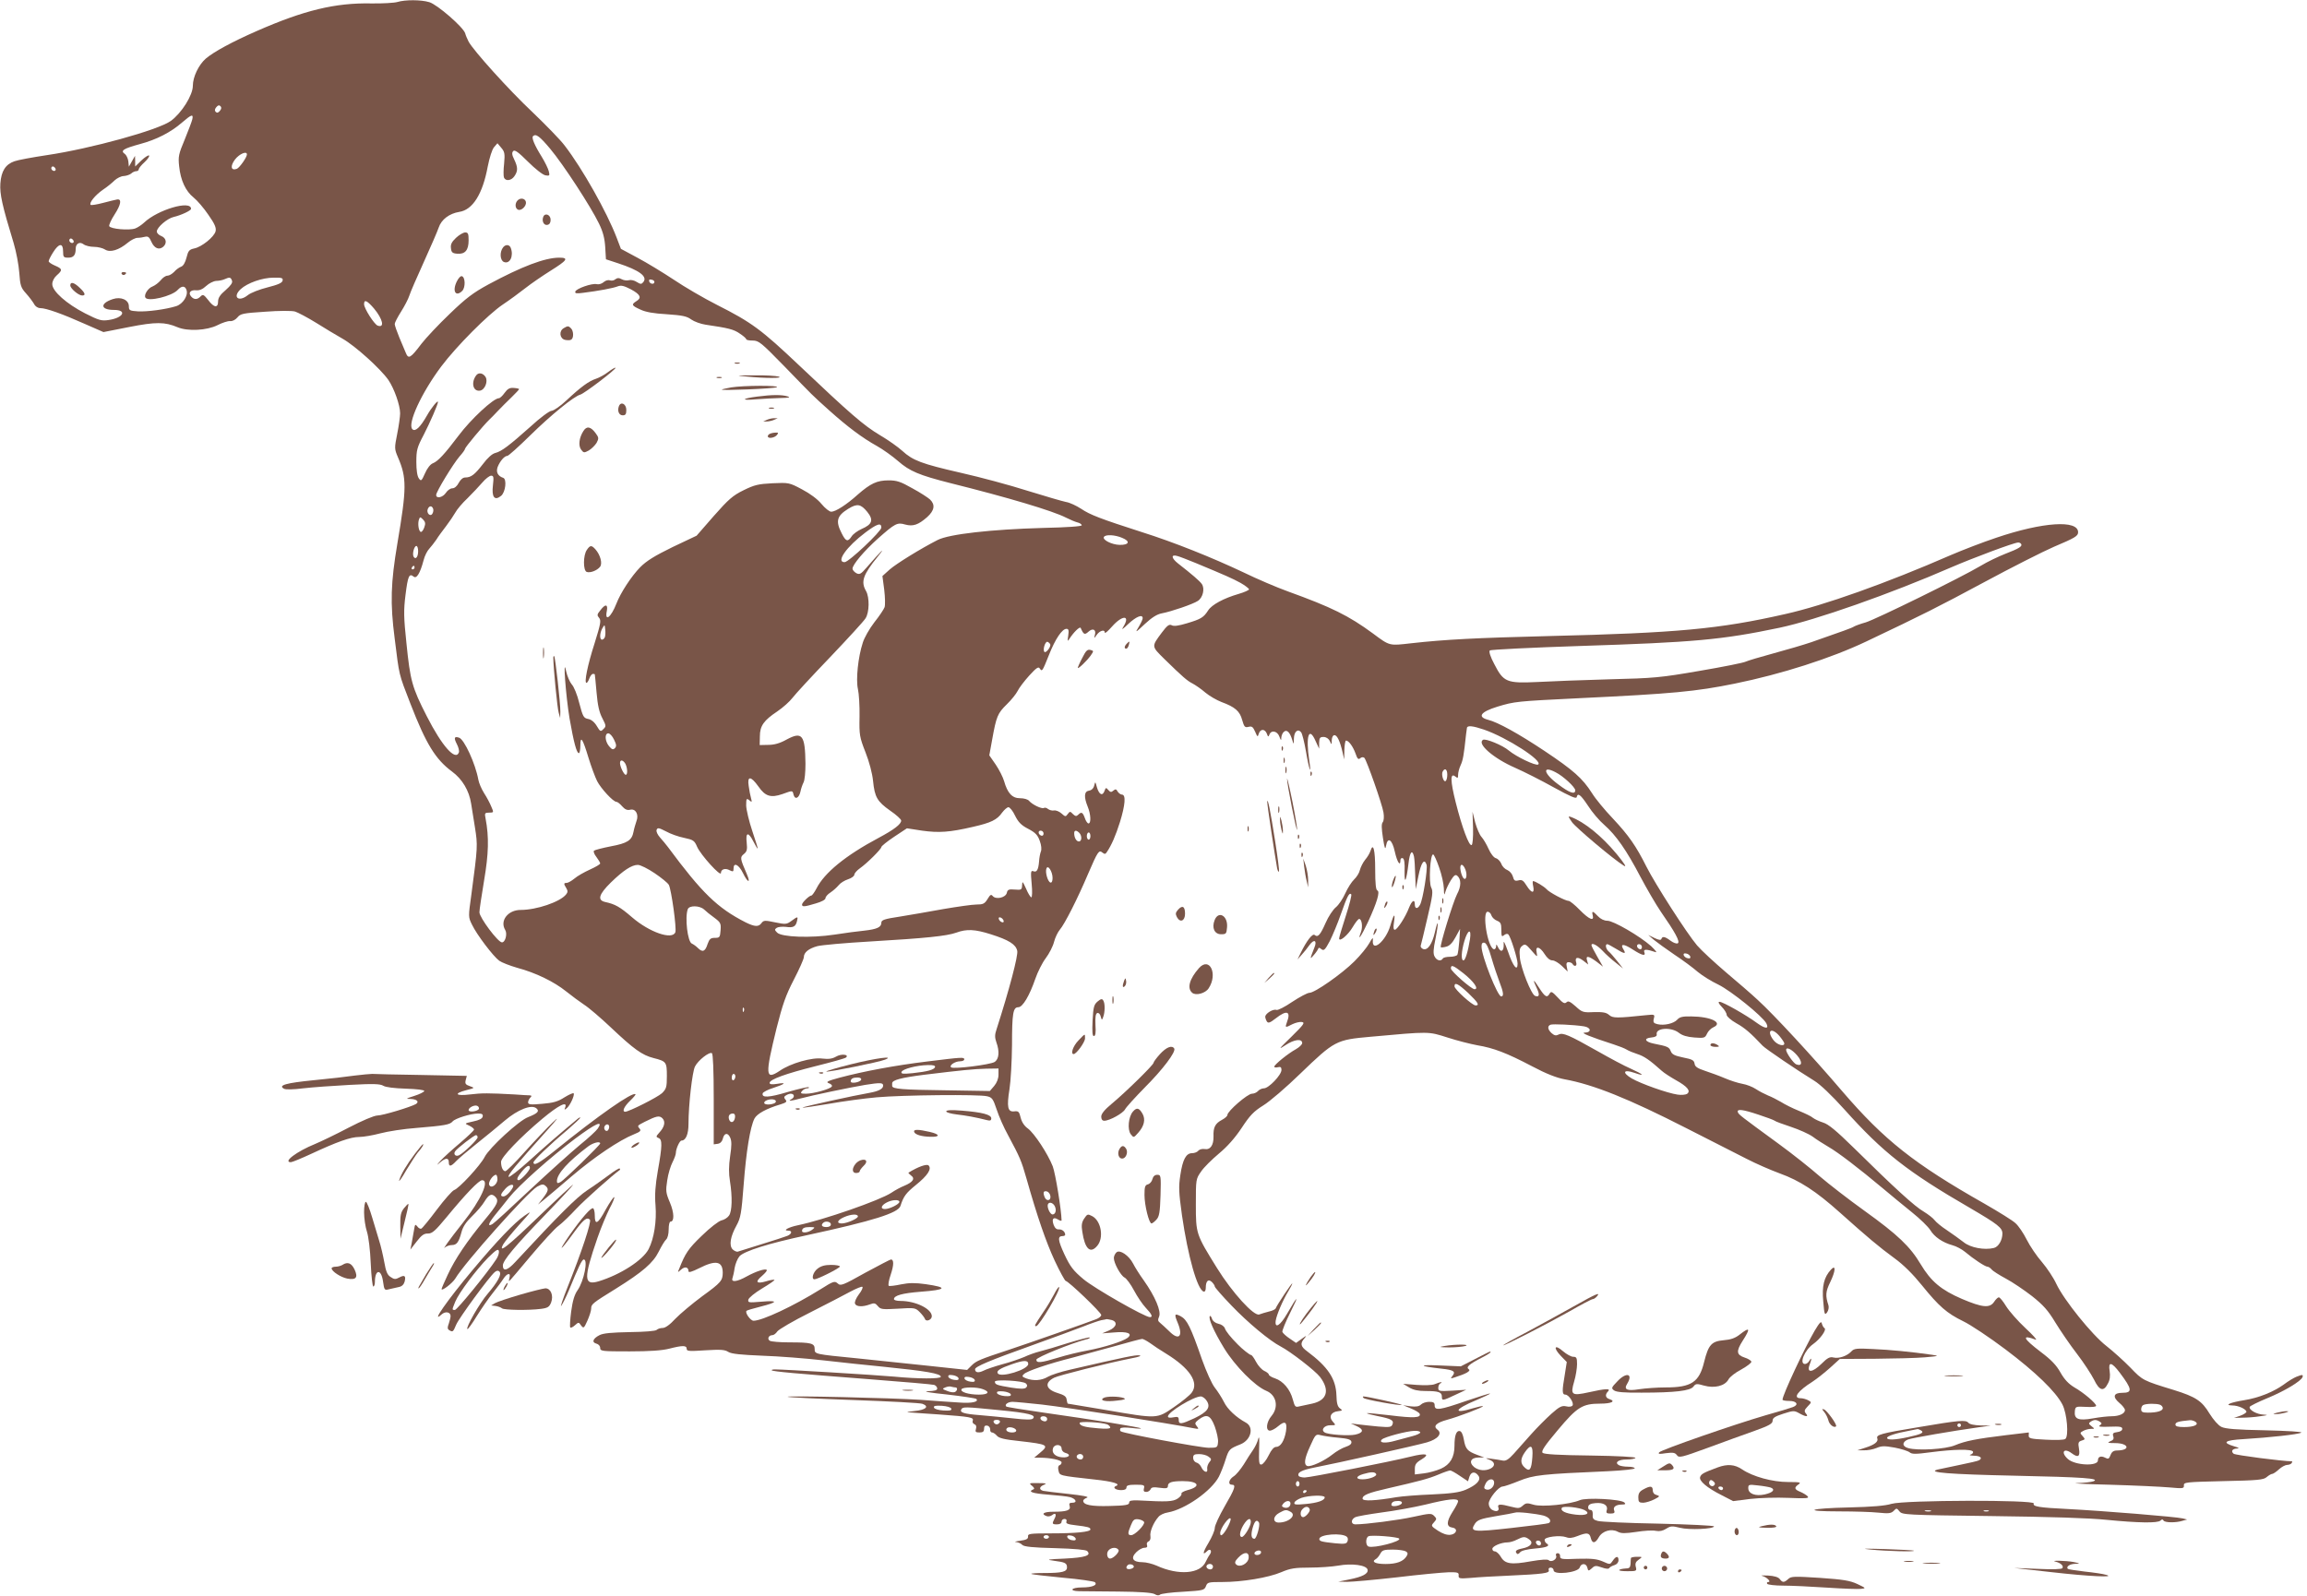 <?xml version="1.0" standalone="no"?>
<!DOCTYPE svg PUBLIC "-//W3C//DTD SVG 20010904//EN"
 "http://www.w3.org/TR/2001/REC-SVG-20010904/DTD/svg10.dtd">
<svg version="1.0" xmlns="http://www.w3.org/2000/svg"
 width="1280pt" height="886pt" viewBox="0 0 1280 886"
 preserveAspectRatio="xMidYMid meet">
<g transform="translate(0,886) scale(0.1,-0.1)"
fill="#795548" stroke="none">
<path d="M2205 8849 c-16 -5 -82 -9 -145 -8 -200 4 -373 -38 -635 -153 -137
-60 -238 -115 -283 -153 -40 -35 -72 -102 -72 -151 0 -52 -62 -151 -122 -195
-71 -51 -444 -154 -688 -190 -80 -12 -161 -27 -180 -34 -49 -17 -73 -54 -78
-123 -4 -59 10 -122 74 -332 14 -47 28 -121 31 -164 5 -71 9 -83 38 -115 18
-20 37 -46 44 -58 7 -14 21 -23 35 -23 32 0 122 -32 245 -87 l105 -46 142 28
c148 29 198 29 269 -1 57 -24 163 -18 221 11 27 14 59 24 70 23 13 -2 30 7 41
20 17 21 30 24 154 32 77 6 149 6 166 1 16 -5 69 -33 116 -62 48 -30 114 -70
148 -89 69 -39 210 -166 254 -229 32 -47 65 -140 65 -185 0 -17 -7 -68 -16
-113 -16 -80 -16 -84 4 -131 49 -114 49 -170 -3 -477 -37 -220 -41 -331 -15
-530 26 -208 21 -190 87 -360 87 -224 139 -309 231 -377 57 -42 95 -106 106
-178 3 -19 12 -78 21 -131 16 -102 16 -106 -20 -376 -17 -121 -17 -123 4 -165
26 -55 118 -176 151 -200 14 -10 58 -27 99 -39 105 -28 206 -78 272 -131 31
-25 76 -58 100 -74 24 -15 91 -72 149 -127 127 -120 173 -153 236 -169 71 -18
74 -22 74 -100 0 -62 -3 -71 -27 -95 -25 -23 -184 -103 -204 -103 -19 0 -7 28
26 60 19 18 33 35 31 37 -15 16 -208 -119 -450 -315 -83 -67 -116 -85 -116
-63 0 11 89 97 188 180 39 34 72 65 72 68 0 3 -8 0 -17 -8 -122 -102 -164
-139 -263 -228 -63 -57 -116 -98 -118 -92 -4 12 36 60 212 256 62 69 72 83 32
45 -31 -30 -101 -103 -154 -162 -53 -60 -102 -108 -108 -108 -14 0 -24 23 -24
52 0 25 106 136 229 239 90 75 141 101 127 63 -6 -14 -4 -15 9 -4 18 15 44 71
38 82 -2 4 -25 -6 -51 -22 -37 -24 -63 -31 -124 -36 -64 -6 -78 -4 -78 8 0 7
5 19 12 26 9 9 9 12 -3 13 -7 0 -45 2 -84 5 -145 8 -182 8 -247 0 -81 -10 -93
5 -20 24 47 12 47 12 19 22 -24 8 -28 14 -23 34 l6 23 -252 5 c-139 2 -262 5
-273 6 -11 0 -54 -4 -95 -9 -41 -6 -144 -18 -229 -26 -152 -15 -200 -28 -166
-47 9 -6 53 -5 108 2 51 6 166 14 257 19 131 7 169 6 187 -5 13 -8 61 -14 125
-16 61 -2 103 -7 102 -13 -1 -5 -26 -18 -55 -27 -47 -15 -50 -17 -22 -17 35
-1 51 -15 31 -28 -27 -16 -184 -64 -215 -64 -19 -1 -83 -28 -160 -68 -70 -37
-154 -77 -185 -90 -101 -41 -181 -101 -134 -101 7 0 58 21 112 46 144 67 219
94 267 94 23 0 76 9 117 20 41 11 131 25 200 30 156 13 186 18 201 36 14 17
101 44 142 44 21 0 28 -4 25 -17 -2 -11 -19 -20 -53 -27 -49 -11 -49 -11 -22
-23 15 -7 27 -17 27 -22 0 -5 -35 -38 -77 -74 -43 -36 -91 -80 -108 -98 -23
-26 -24 -29 -4 -11 31 27 49 28 49 2 0 -27 12 -25 41 6 13 14 65 58 114 97 50
40 120 97 156 128 72 61 148 91 175 68 19 -16 7 -28 -46 -49 -51 -19 -215
-170 -241 -221 -23 -46 -143 -176 -170 -184 -10 -4 -53 -52 -95 -108 -42 -56
-81 -104 -87 -106 -6 -2 -16 4 -22 13 -11 14 -13 11 -18 -21 -4 -21 -10 -54
-13 -73 l-7 -35 35 45 c27 35 41 45 63 44 23 0 40 15 102 90 107 130 180 206
198 206 43 0 -6 -109 -106 -235 -79 -100 -119 -157 -99 -137 8 6 24 12 36 12
28 0 39 15 54 70 8 32 26 58 59 90 26 25 58 62 70 83 24 39 39 45 59 25 22
-22 13 -42 -58 -127 -98 -118 -166 -219 -206 -306 -19 -40 -34 -76 -34 -79 0
-14 60 32 76 58 51 87 399 477 454 510 25 14 34 15 45 6 21 -17 19 -28 -12
-69 l-28 -36 31 25 c18 14 87 73 155 131 124 106 266 202 347 234 35 14 40 20
31 31 -14 17 -14 16 28 38 66 33 81 36 98 20 19 -19 12 -49 -18 -81 -18 -20
-18 -23 -3 -29 21 -8 21 -42 -4 -181 -14 -81 -18 -134 -13 -192 7 -89 -8 -184
-38 -243 -32 -62 -156 -142 -277 -179 -84 -25 -85 15 -7 241 20 58 51 131 67
163 17 31 29 60 26 63 -3 3 -25 -29 -48 -70 -43 -80 -60 -88 -60 -31 0 19 -4
36 -9 39 -11 7 -64 -54 -133 -152 -66 -96 -50 -87 22 12 56 77 76 94 93 77 10
-10 -45 -177 -123 -372 -27 -68 -43 -116 -36 -106 8 11 27 49 42 85 54 132 73
172 83 172 25 0 1 -119 -34 -170 -18 -25 -28 -60 -36 -119 -6 -45 -8 -85 -5
-88 3 -4 15 2 26 12 20 18 21 18 34 -1 14 -18 16 -16 35 26 11 25 21 55 21 67
0 25 6 30 137 111 149 93 207 143 238 206 15 30 33 60 41 67 8 7 14 30 14 55
0 24 4 44 10 44 22 0 21 49 -3 106 -23 54 -24 65 -15 123 5 36 19 81 29 100
10 20 19 43 19 53 0 22 21 68 31 68 24 0 39 35 39 93 0 105 21 289 36 318 17
34 79 83 94 74 6 -4 10 -93 10 -256 l0 -250 22 3 c14 2 24 12 28 27 8 34 28
37 41 8 9 -19 9 -45 0 -104 -8 -54 -8 -96 -1 -138 14 -87 12 -167 -5 -191 -8
-12 -27 -24 -42 -27 -16 -4 -63 -40 -110 -86 -74 -71 -91 -97 -124 -181 -10
-23 -10 -24 10 -6 21 19 41 14 41 -9 0 -9 18 -4 60 17 91 46 129 39 130 -24 0
-45 -9 -56 -114 -132 -55 -41 -122 -97 -149 -125 -30 -33 -56 -51 -70 -51 -13
0 -28 -5 -34 -11 -6 -6 -65 -11 -149 -12 -101 -2 -147 -6 -168 -17 -37 -19
-44 -40 -17 -47 12 -3 21 -13 21 -24 0 -18 10 -19 163 -19 112 0 181 5 220 15
74 19 97 19 97 -1 0 -13 13 -14 103 -8 84 5 108 4 128 -9 18 -11 68 -16 189
-21 91 -3 244 -15 340 -26 96 -11 245 -27 330 -35 237 -24 320 -38 320 -56 0
-12 -127 -12 -260 1 -100 9 -608 40 -659 40 -13 0 -22 -2 -19 -5 6 -7 133 -18
548 -50 184 -14 343 -28 353 -31 9 -3 17 -12 17 -20 0 -10 -14 -14 -52 -15
-31 -1 14 -9 104 -18 87 -10 161 -21 165 -25 16 -16 -26 -25 -92 -20 -38 2
-135 9 -215 15 -164 11 -748 24 -740 17 3 -3 167 -11 365 -18 198 -7 370 -16
383 -21 40 -15 19 -34 -44 -40 -32 -3 -48 -6 -35 -7 12 -1 89 -7 170 -12 176
-13 195 -16 188 -35 -3 -7 1 -16 9 -19 10 -4 13 -13 9 -26 -5 -16 -2 -20 19
-20 20 0 26 5 26 21 0 14 5 19 18 17 9 -2 16 -11 16 -21 -1 -9 3 -17 10 -17 6
0 19 -8 27 -18 12 -14 42 -21 127 -30 158 -18 164 -22 111 -66 l-31 -26 30 0
c60 0 122 -13 122 -26 0 -7 -5 -14 -12 -16 -7 -3 -9 -14 -5 -30 7 -28 1 -27
199 -49 104 -11 148 -25 120 -36 -21 -8 -3 -23 29 -23 19 0 29 5 29 15 0 11
12 15 51 15 46 0 51 -2 46 -20 -4 -15 0 -20 13 -20 10 0 20 7 24 15 4 11 16
13 51 8 36 -5 45 -3 45 10 0 20 21 27 83 27 88 0 103 -30 26 -50 -22 -6 -37
-15 -34 -20 3 -5 -6 -17 -21 -27 -27 -17 -57 -19 -219 -10 -39 1 -50 -1 -50
-13 0 -12 -20 -16 -108 -18 -103 -3 -147 6 -147 29 0 5 9 13 21 17 14 5 -21
12 -103 21 -67 7 -131 15 -140 17 -25 7 -22 23 5 34 17 7 10 9 -32 9 -51 1
-54 0 -35 -15 13 -11 15 -17 7 -20 -32 -13 -6 -22 82 -29 53 -4 108 -10 122
-14 33 -9 42 -31 13 -31 -16 0 -20 -4 -15 -19 7 -23 -17 -31 -92 -31 -52 0
-69 -12 -37 -24 9 -4 23 -1 31 5 19 16 27 5 14 -19 -15 -29 -14 -32 14 -32 16
0 25 6 25 15 0 8 7 15 16 15 10 0 14 -6 11 -14 -5 -11 7 -16 51 -21 68 -8 82
-12 82 -23 0 -14 -80 -22 -220 -22 -116 0 -128 -2 -126 -17 1 -14 -9 -19 -44
-24 -25 -3 -35 -7 -23 -7 12 -1 28 -8 35 -16 10 -10 58 -15 181 -18 109 -3
172 -9 179 -16 25 -25 -10 -36 -125 -42 -99 -4 -106 -6 -59 -12 62 -8 72 -13
72 -37 0 -24 -27 -31 -124 -31 -44 0 -77 -2 -74 -5 3 -3 81 -12 174 -21 93 -8
173 -20 179 -25 16 -16 -15 -29 -72 -29 -60 0 -74 -20 -15 -21 20 0 118 -1
217 -2 119 -1 187 -6 201 -14 13 -8 24 -9 30 -3 5 5 63 13 128 16 111 7 118 8
127 31 8 22 14 23 91 23 110 0 256 24 328 55 49 21 76 25 156 25 53 0 125 5
159 11 75 14 158 3 163 -23 4 -22 -28 -39 -103 -54 l-60 -12 50 -1 c28 0 151
11 275 25 124 15 252 27 285 28 53 1 60 -1 58 -18 -1 -17 4 -18 70 -13 40 4
131 9 202 12 197 9 235 14 228 31 -3 8 1 14 11 14 9 0 16 -7 16 -15 0 -28 136
-13 145 16 8 25 36 24 42 -1 5 -20 6 -20 25 -4 16 16 23 16 55 5 22 -8 38 -10
42 -3 3 5 16 12 29 16 13 4 22 15 22 27 0 25 -14 24 -32 -3 -15 -22 -15 -22
-55 -4 -33 14 -60 17 -139 15 -89 -4 -99 -2 -98 14 1 9 -5 17 -13 17 -9 0 -13
-6 -9 -15 7 -18 -27 -38 -41 -24 -6 6 -41 4 -99 -6 -110 -20 -144 -15 -167 25
-10 17 -25 30 -33 30 -8 0 -14 6 -14 14 0 15 49 36 85 36 13 0 36 7 51 15 36
18 45 19 69 1 26 -19 7 -41 -40 -50 -34 -7 -42 -15 -28 -29 3 -4 11 0 17 8 7
9 38 17 84 21 68 6 85 15 62 29 -5 3 -10 12 -10 19 0 17 85 27 119 15 17 -7
36 -5 63 6 53 21 67 19 74 -10 8 -33 25 -32 45 4 20 35 70 49 105 30 19 -10
40 -10 102 -1 43 7 92 10 109 6 21 -4 39 0 58 12 24 15 32 16 76 5 50 -13 189
-7 189 8 0 4 -138 11 -308 15 -169 3 -321 10 -337 15 -24 6 -30 13 -28 34 1
18 -3 27 -13 27 -9 0 -14 7 -12 18 2 12 14 18 41 20 45 4 70 -13 62 -39 -5
-15 -1 -19 20 -19 21 0 26 4 21 17 -8 19 9 33 44 33 18 0 21 3 13 11 -19 19
-212 29 -248 13 -54 -23 -210 -39 -256 -25 -36 11 -43 10 -60 -5 -18 -16 -25
-16 -65 -6 -60 16 -77 15 -71 -3 8 -20 -9 -28 -33 -15 -12 6 -20 21 -20 35 0
28 55 95 77 95 8 0 49 14 91 31 82 33 123 38 495 54 81 4 147 11 147 16 0 5
-17 9 -37 9 -21 0 -44 4 -52 9 -24 15 -1 31 44 31 24 0 46 4 49 9 4 5 -99 11
-248 13 -179 2 -259 7 -267 15 -9 9 10 38 84 126 108 129 137 147 237 147 60
0 87 13 50 25 -23 7 -26 25 -8 43 17 17 -14 16 -107 -5 -95 -21 -103 -15 -81
60 9 30 16 74 16 96 0 35 -3 41 -21 41 -12 0 -37 14 -57 31 -47 41 -56 20 -12
-26 l33 -34 -11 -70 c-16 -92 -15 -111 3 -111 19 0 49 -46 40 -60 -4 -7 -19
-9 -35 -5 -24 5 -37 -1 -82 -41 -29 -26 -80 -77 -112 -113 -32 -36 -76 -85
-97 -109 -29 -32 -44 -41 -61 -38 -13 3 -41 7 -63 10 -36 5 -37 4 -12 -5 32
-12 35 -34 8 -49 -30 -15 -66 -12 -92 8 -31 26 -19 52 23 53 l33 0 -40 15
c-53 20 -64 32 -73 84 -5 29 -13 46 -23 48 -19 3 -29 -25 -29 -81 0 -65 -24
-105 -75 -128 -25 -11 -68 -23 -95 -26 l-50 -6 0 31 c0 24 7 35 38 53 49 30
24 36 -61 15 -112 -28 -559 -116 -588 -116 -15 0 -30 4 -33 8 -11 19 15 33 85
47 125 24 571 124 626 140 62 18 87 50 58 71 -25 19 -6 38 53 54 60 16 205 71
200 76 -2 2 -26 -3 -53 -11 -117 -36 -107 -6 15 44 44 19 79 35 77 37 -1 2
-61 -17 -132 -41 -147 -51 -175 -55 -175 -25 0 16 -7 20 -31 20 -17 0 -37 -7
-45 -15 -11 -11 -28 -13 -57 -10 l-42 6 44 -18 c24 -10 46 -23 48 -30 8 -22
-35 -24 -163 -8 -70 8 -128 14 -130 12 -2 -2 25 -9 59 -16 77 -15 92 -24 83
-46 -6 -16 -16 -17 -79 -12 -39 4 -90 9 -112 12 l-40 5 33 -15 c41 -19 37 -37
-9 -47 -37 -8 -150 0 -169 12 -23 14 -3 40 31 40 32 0 32 0 13 21 -23 26 -9
53 30 57 25 3 26 5 10 16 -13 10 -18 29 -19 72 -3 92 -47 158 -162 244 -37 27
-41 44 -15 73 14 17 11 16 -15 -3 l-32 -23 -35 24 c-20 13 -38 30 -41 37 -2 7
18 56 45 110 51 101 41 95 -20 -11 -37 -64 -68 -83 -62 -37 5 33 40 115 69
162 13 21 23 41 23 45 0 8 -86 -121 -92 -138 -2 -6 -19 -14 -38 -18 -19 -5
-43 -12 -53 -16 -29 -12 -150 121 -235 258 -116 187 -117 189 -117 353 0 138
0 141 29 182 15 23 60 67 98 99 47 39 89 86 127 143 46 70 67 92 120 125 36
22 128 101 205 176 191 184 199 188 389 205 331 30 321 30 428 -4 52 -17 127
-36 165 -43 91 -15 164 -43 305 -117 77 -41 136 -64 180 -72 160 -29 356 -108
675 -271 131 -67 282 -144 334 -170 52 -27 135 -63 184 -81 111 -40 201 -98
336 -219 152 -136 215 -189 301 -252 50 -36 103 -89 153 -151 94 -116 137
-154 229 -199 40 -19 145 -89 234 -156 166 -125 279 -234 316 -306 26 -51 36
-176 16 -191 -8 -6 -53 -7 -109 -4 -83 4 -95 7 -94 23 1 9 1 17 0 17 -1 0 -58
-7 -126 -15 -165 -20 -225 -32 -283 -56 -52 -22 -206 -31 -259 -16 -35 9 -36
34 -2 48 25 9 244 47 394 68 l65 9 -56 1 c-34 1 -61 6 -68 15 -14 17 -50 14
-285 -26 -200 -33 -228 -41 -220 -61 7 -18 -16 -36 -68 -52 l-43 -14 36 0 c20
-1 52 5 71 13 28 12 44 12 100 2 37 -7 74 -19 83 -26 13 -11 33 -11 116 0 130
17 231 19 236 3 2 -6 -4 -13 -14 -16 -10 -3 -1 -5 20 -6 35 -1 48 -13 28 -25
-5 -4 -54 -15 -108 -26 -54 -11 -109 -23 -123 -26 -60 -16 62 -26 430 -34 381
-8 475 -15 435 -31 -11 -4 -51 -9 -90 -10 -38 -1 43 -6 180 -9 138 -4 287 -11
332 -15 76 -7 81 -6 80 11 -2 18 11 19 219 24 193 4 224 7 241 23 11 9 24 17
30 17 5 0 22 11 37 25 15 14 36 25 46 25 10 0 22 5 25 10 3 6 4 10 2 10 -51 0
-315 34 -324 42 -17 14 -7 28 20 29 14 0 8 5 -17 12 -70 21 -54 34 51 40 145
9 304 26 321 36 9 5 -75 10 -199 13 -159 3 -222 8 -244 19 -17 8 -44 39 -66
74 -42 70 -76 93 -199 131 -170 52 -172 53 -240 124 -36 37 -96 91 -133 120
-80 62 -235 254 -278 345 -15 33 -51 87 -79 120 -29 33 -67 89 -85 125 -18 36
-46 77 -62 91 -15 15 -93 63 -173 109 -390 221 -556 353 -788 623 -163 191
-379 425 -470 508 -33 31 -113 100 -176 153 -63 54 -135 120 -160 149 -57 67
-232 340 -281 437 -58 116 -99 174 -186 267 -45 47 -97 110 -116 141 -53 83
-103 127 -263 234 -144 96 -260 160 -313 173 -62 16 -43 44 51 73 96 29 105
30 452 47 522 25 648 37 865 81 260 53 532 140 730 234 316 150 401 193 654
329 152 82 326 170 386 196 118 50 135 60 135 81 0 70 -196 57 -453 -30 -75
-25 -189 -69 -254 -97 -355 -155 -703 -279 -918 -327 -365 -83 -601 -105
-1310 -122 -402 -10 -578 -19 -765 -40 -123 -14 -118 -16 -212 54 -136 100
-230 146 -473 234 -61 22 -171 69 -245 105 -173 82 -387 168 -565 224 -230 74
-287 96 -336 129 -26 17 -64 35 -84 38 -20 4 -116 32 -213 62 -97 31 -264 76
-371 100 -218 50 -266 68 -325 122 -23 21 -78 60 -124 87 -90 54 -161 115
-449 388 -209 198 -263 238 -455 335 -73 37 -181 100 -240 140 -59 39 -149 94
-200 121 l-93 50 -24 63 c-54 141 -190 383 -288 510 -23 31 -104 114 -178 185
-131 123 -328 342 -355 392 -7 14 -16 34 -19 46 -10 34 -155 160 -199 173 -46
14 -134 14 -177 1z m-985 -604 c-9 -11 -16 -13 -23 -6 -7 7 -6 15 3 26 9 11
16 13 23 6 7 -7 6 -15 -3 -26z m-153 -47 c-3 -13 -22 -63 -42 -112 -34 -81
-37 -95 -31 -149 8 -78 36 -138 80 -173 20 -16 57 -59 82 -96 36 -51 45 -73
40 -92 -8 -31 -77 -87 -119 -95 -27 -6 -33 -13 -42 -50 -7 -28 -18 -47 -30
-51 -11 -4 -29 -17 -39 -29 -11 -11 -27 -21 -37 -21 -10 0 -26 -11 -37 -25
-11 -13 -31 -29 -46 -35 -25 -9 -49 -47 -39 -62 14 -24 147 8 179 43 22 24 41
24 49 -1 10 -30 -20 -77 -57 -89 -57 -18 -162 -32 -213 -29 -45 3 -50 5 -50
28 0 36 -44 55 -89 40 -73 -24 -69 -60 6 -60 75 0 53 -44 -29 -56 -40 -6 -54
-2 -131 37 -103 53 -182 123 -182 162 0 16 10 36 25 49 33 29 32 36 -10 54
-19 8 -35 19 -35 24 0 6 11 28 25 50 32 51 55 53 55 5 0 -32 3 -35 29 -35 29
0 41 14 41 50 0 28 22 41 44 24 11 -8 37 -14 58 -14 21 0 49 -7 61 -15 28 -18
77 -3 126 38 18 15 42 27 54 27 12 0 31 3 42 6 16 4 24 -2 35 -28 16 -36 42
-47 65 -28 23 19 18 49 -10 60 -14 5 -25 17 -25 25 0 23 58 73 94 81 39 9 96
35 96 45 0 50 -185 -5 -260 -76 -14 -13 -36 -28 -50 -33 -34 -12 -137 -3 -144
13 -2 7 11 36 30 65 35 54 41 87 14 83 -8 -1 -43 -10 -78 -19 -34 -9 -65 -14
-69 -11 -10 11 25 54 68 84 23 15 52 39 65 52 13 12 36 24 51 24 15 1 34 8 41
14 7 7 20 13 28 13 8 0 14 5 14 11 0 5 14 23 32 39 17 16 29 33 25 37 -4 3
-23 -9 -42 -27 l-35 -34 0 30 -1 29 -17 -30 -17 -30 -3 30 c-2 16 -11 35 -20
41 -25 18 -8 29 83 54 94 25 173 66 235 120 52 45 64 49 57 18z m1985 -163
c74 -88 226 -322 271 -415 23 -47 32 -83 35 -132 l4 -67 67 -22 c119 -39 166
-74 140 -105 -10 -12 -15 -12 -36 1 -13 9 -33 13 -43 10 -11 -3 -29 -1 -40 5
-16 9 -25 8 -36 0 -7 -7 -21 -9 -30 -6 -10 4 -25 -1 -35 -10 -10 -9 -27 -14
-39 -11 -25 6 -112 -24 -118 -41 -3 -11 7 -12 44 -7 82 10 168 26 192 36 19 7
34 3 73 -17 53 -29 61 -47 29 -66 -28 -18 -26 -24 23 -46 29 -14 74 -22 147
-26 86 -6 111 -11 135 -29 17 -12 53 -25 80 -29 129 -19 156 -26 189 -49 20
-13 36 -27 36 -31 0 -5 16 -8 36 -8 34 0 47 -11 175 -142 170 -175 147 -153
249 -245 104 -93 184 -153 265 -198 34 -19 87 -57 118 -84 64 -56 116 -78 289
-122 321 -80 569 -154 643 -192 22 -11 50 -23 62 -26 13 -3 24 -10 25 -16 2
-6 -78 -12 -217 -15 -284 -8 -519 -34 -583 -67 -96 -49 -228 -131 -265 -163
l-41 -37 10 -76 c5 -42 6 -85 2 -97 -4 -11 -29 -49 -57 -84 -27 -35 -56 -86
-64 -113 -26 -79 -39 -204 -27 -257 6 -26 10 -95 9 -154 -2 -100 0 -113 33
-197 21 -53 38 -118 42 -159 9 -90 23 -114 95 -165 34 -23 61 -48 61 -55 0
-20 -39 -50 -125 -96 -184 -98 -301 -194 -345 -281 -11 -21 -24 -39 -28 -39
-12 0 -52 -39 -52 -50 0 -14 13 -13 76 6 32 9 54 21 54 29 0 8 12 22 28 32 15
10 35 28 45 40 9 12 33 27 52 33 19 6 35 18 35 25 0 8 14 24 31 36 41 29 119
107 119 118 0 5 32 31 71 57 l71 47 84 -13 c93 -13 153 -9 282 21 101 23 134
39 162 79 12 16 28 30 35 30 8 0 25 -21 37 -47 18 -36 34 -53 73 -73 40 -21
53 -35 64 -67 9 -24 11 -48 6 -59 -4 -10 -9 -36 -10 -56 -4 -46 -13 -61 -32
-53 -14 5 -15 -4 -9 -70 4 -41 3 -75 -2 -75 -4 0 -18 21 -29 48 -19 41 -21 44
-22 20 -1 -26 -4 -28 -40 -25 -34 3 -41 0 -45 -19 -7 -26 -60 -38 -78 -17 -9
11 -14 8 -29 -17 -16 -26 -25 -30 -61 -30 -24 0 -106 -12 -183 -25 -77 -14
-186 -33 -242 -42 -87 -13 -103 -19 -103 -34 0 -25 -24 -36 -95 -44 -33 -3
-107 -13 -165 -22 -132 -20 -293 -14 -318 11 -15 15 -15 18 -2 27 8 5 31 7 50
5 41 -6 55 1 62 32 7 27 4 27 -31 1 -26 -19 -32 -20 -90 -8 -57 12 -64 12 -76
-4 -16 -22 -37 -21 -88 4 -157 80 -242 163 -431 418 -11 14 -30 38 -44 53 -14
16 -22 33 -19 42 5 14 13 12 52 -8 25 -14 70 -30 101 -36 51 -11 57 -15 72
-50 20 -45 132 -169 132 -145 0 21 24 29 49 15 18 -9 21 -8 21 10 0 36 29 22
52 -25 26 -54 45 -61 22 -7 -38 88 -39 94 -17 112 17 14 20 24 16 63 -7 59 9
62 37 7 11 -22 22 -40 24 -40 2 0 -12 44 -30 98 -18 53 -33 117 -34 141 0 39
2 42 17 30 15 -13 16 -11 10 11 -4 14 -10 44 -13 68 -9 57 12 56 54 -3 38 -55
69 -64 133 -42 58 21 56 21 62 -4 8 -29 30 -19 38 17 3 16 11 39 17 51 7 12
11 58 11 105 -2 159 -18 180 -104 134 -37 -21 -69 -30 -102 -30 l-48 -1 1 48
c0 59 22 89 97 139 31 21 69 55 84 75 15 20 109 122 208 225 99 104 188 201
197 216 22 33 23 117 3 152 -30 52 -17 90 66 192 51 63 14 27 -63 -62 -32 -37
-39 -40 -57 -31 -12 7 -21 18 -21 25 0 22 64 98 141 167 95 84 107 91 151 78
44 -12 73 -2 122 41 41 37 46 69 16 98 -11 10 -55 39 -98 62 -65 37 -86 44
-132 44 -64 0 -100 -17 -171 -79 -62 -56 -123 -95 -147 -95 -10 0 -34 19 -54
43 -22 27 -64 58 -108 81 -71 38 -74 38 -164 34 -79 -4 -100 -9 -161 -39 -59
-29 -83 -50 -165 -143 l-95 -109 -133 -63 c-100 -49 -144 -76 -180 -112 -49
-50 -109 -142 -132 -202 -30 -77 -66 -104 -53 -40 7 38 -9 39 -36 3 -19 -23
-19 -28 -7 -42 12 -14 9 -32 -25 -141 -39 -121 -59 -220 -45 -220 4 0 11 11
16 25 5 14 14 25 20 25 5 0 10 -1 10 -2 1 -2 5 -47 10 -102 6 -71 15 -110 32
-142 21 -41 22 -45 6 -60 -15 -16 -18 -15 -37 17 -13 22 -31 36 -48 39 -25 5
-29 12 -49 88 -11 46 -30 92 -42 104 -11 13 -25 46 -31 73 -19 93 -2 -135 19
-262 23 -131 39 -193 52 -193 4 0 8 19 8 42 0 59 13 39 45 -67 15 -49 37 -108
48 -130 21 -41 89 -115 107 -115 6 0 20 -11 32 -25 15 -17 28 -23 44 -19 31 8
50 -27 35 -64 -5 -15 -13 -41 -16 -58 -9 -48 -34 -64 -126 -81 -46 -9 -88 -20
-93 -24 -5 -4 1 -20 13 -35 11 -15 21 -31 21 -36 0 -5 -26 -20 -57 -34 -31
-14 -70 -36 -86 -50 -16 -13 -35 -24 -43 -24 -17 0 -17 -5 -2 -29 9 -15 9 -23
-2 -36 -34 -41 -163 -85 -251 -85 -71 0 -117 -60 -86 -111 13 -21 1 -69 -18
-69 -22 0 -125 138 -125 167 0 14 12 93 26 177 25 148 28 239 8 344 -6 29 -4
32 20 32 26 0 26 1 12 33 -7 18 -25 52 -40 75 -15 24 -29 57 -32 75 -16 88
-78 224 -107 233 -27 9 -30 -1 -12 -36 9 -17 14 -38 11 -46 -19 -49 -94 36
-178 201 -82 160 -92 198 -113 406 -15 142 -16 181 -5 268 13 104 20 121 45
101 16 -14 36 18 55 90 6 25 21 54 32 65 10 11 28 34 39 50 10 17 35 50 54 75
19 25 42 59 51 75 9 17 39 53 68 80 28 28 65 67 83 88 17 20 39 37 48 37 14 0
15 -8 10 -53 -8 -66 9 -88 45 -59 25 20 33 93 12 100 -30 10 -41 32 -31 60 13
33 38 62 54 62 6 0 63 51 126 113 116 114 244 218 279 227 22 6 201 142 195
149 -3 2 -20 -8 -40 -23 -19 -15 -50 -32 -68 -38 -40 -13 -84 -45 -164 -120
-34 -32 -72 -58 -83 -58 -11 0 -63 -38 -117 -88 -119 -106 -160 -137 -195
-146 -17 -4 -43 -27 -69 -62 -45 -58 -65 -74 -98 -74 -13 0 -26 -12 -36 -30
-9 -18 -23 -30 -35 -30 -11 0 -27 -11 -36 -25 -17 -26 -54 -34 -54 -12 0 18
94 172 129 213 17 19 31 38 31 43 0 8 101 129 134 161 9 8 30 30 48 49 18 19
52 53 76 76 23 22 42 43 42 45 0 3 -13 6 -30 7 -22 2 -34 -5 -50 -27 -12 -17
-26 -30 -32 -30 -30 0 -155 -116 -224 -208 -76 -101 -114 -142 -142 -153 -14
-5 -32 -28 -44 -56 -19 -43 -22 -45 -34 -28 -9 12 -14 46 -14 91 0 66 4 81 41
151 34 66 79 169 79 182 0 13 -37 -32 -61 -75 -37 -65 -65 -92 -81 -76 -29 29
50 201 160 348 84 112 260 289 342 344 36 24 92 65 125 91 33 26 96 69 139 96
93 58 104 73 49 73 -80 0 -208 -49 -392 -148 -85 -46 -126 -77 -216 -164 -62
-59 -132 -134 -156 -165 -62 -82 -73 -88 -88 -50 -5 12 -21 50 -35 83 -14 34
-26 68 -26 76 0 7 16 38 35 68 19 30 40 70 46 89 6 20 43 104 81 188 38 84 75
169 82 190 15 45 59 78 114 87 75 11 130 100 158 251 10 50 24 95 35 108 l19
22 21 -25 c19 -22 21 -33 16 -88 -4 -34 -4 -69 -1 -77 9 -22 41 -18 58 7 20
29 20 49 -1 93 -13 26 -14 38 -5 47 8 8 29 -7 81 -59 40 -40 82 -73 97 -76 23
-4 25 -2 19 22 -3 14 -21 51 -40 82 -40 64 -56 104 -48 113 16 16 37 0 95 -69z
m-1682 -32 c0 -16 -41 -74 -56 -80 -33 -12 -38 15 -10 52 24 31 66 49 66 28z
m-1063 -89 c-9 -9 -28 6 -21 18 4 6 10 6 17 -1 6 -6 8 -13 4 -17z m100 -400
c-9 -9 -28 6 -21 18 4 6 10 6 17 -1 6 -6 8 -13 4 -17z m880 -211 c5 -12 -6
-27 -35 -53 -30 -25 -42 -43 -42 -63 0 -38 -23 -35 -55 8 -24 30 -29 33 -42
20 -18 -19 -37 -19 -53 0 -17 20 -3 37 28 34 18 -2 37 6 56 24 16 15 41 27 55
28 14 0 35 4 46 9 29 13 35 12 42 -7z m281 0 c-2 -13 -25 -23 -84 -38 -44 -11
-93 -30 -109 -43 -51 -41 -87 -11 -40 33 38 35 121 64 183 64 46 1 53 -2 50
-16z m2063 -8 c-1 -15 -24 -12 -29 3 -3 9 2 13 12 10 10 -1 17 -7 17 -13z
m-1556 -147 c49 -59 61 -110 20 -95 -19 8 -75 95 -75 119 0 28 16 21 55 -24z
m2737 -1129 c36 -45 28 -69 -32 -95 -22 -10 -47 -28 -55 -41 -21 -32 -32 -29
-55 17 -35 68 -27 97 36 136 50 31 70 27 106 -17z m-2409 18 c3 -8 1 -20 -4
-28 -11 -19 -34 3 -26 25 8 20 23 21 30 3z m-49 -104 c-5 -14 -13 -26 -19 -25
-12 2 -19 47 -10 70 5 14 7 14 22 -1 13 -13 15 -23 7 -44z m2536 -1 c0 -21
-181 -192 -204 -192 -50 0 11 86 116 165 64 48 88 56 88 27z m1336 -57 c47
-19 39 -40 -14 -39 -43 1 -97 28 -87 44 9 15 61 12 101 -5z m4988 -34 c8 -13
-11 -25 -89 -55 -38 -15 -99 -44 -135 -66 -109 -65 -582 -297 -638 -314 -29
-8 -58 -19 -65 -23 -11 -8 -60 -25 -237 -87 -41 -14 -136 -42 -210 -62 -74
-20 -144 -41 -154 -46 -11 -6 -125 -29 -255 -51 -219 -38 -255 -41 -501 -47
-146 -4 -326 -11 -400 -15 -170 -8 -188 -1 -239 99 -22 41 -31 70 -25 76 5 5
232 16 504 25 626 20 784 34 1103 101 203 43 615 188 957 337 116 50 345 136
367 136 6 1 14 -3 17 -8z m-8894 -40 c0 -32 -14 -49 -25 -31 -9 15 3 60 15 60
6 0 10 -13 10 -29z m4315 -66 c166 -69 202 -85 248 -110 26 -15 47 -31 47 -36
0 -4 -26 -16 -57 -25 -83 -24 -150 -60 -170 -92 -25 -39 -40 -48 -117 -71 -46
-14 -74 -18 -85 -11 -14 7 -25 -1 -55 -41 -58 -78 -58 -75 14 -146 102 -100
128 -122 156 -136 17 -9 49 -31 72 -51 23 -19 63 -42 89 -52 76 -28 102 -51
115 -100 11 -38 15 -43 35 -38 19 5 25 0 37 -27 13 -30 14 -31 20 -11 9 28 34
28 45 0 6 -18 9 -19 14 -5 10 27 44 20 55 -10 9 -24 11 -25 11 -7 1 12 7 27
15 33 16 14 33 -3 46 -46 8 -27 8 -27 9 8 1 39 22 57 40 35 6 -7 18 -55 27
-107 17 -101 32 -141 18 -49 -20 134 -2 192 35 108 l20 -43 0 33 c1 27 5 32
24 32 15 0 28 -9 35 -22 10 -23 11 -23 11 5 1 16 7 27 15 27 15 0 31 -34 45
-95 l9 -40 1 53 c1 28 5 52 9 52 15 0 39 -33 53 -72 10 -30 16 -35 26 -26 8 7
17 7 23 2 13 -14 99 -258 106 -303 4 -24 2 -46 -4 -54 -8 -9 -7 -34 1 -87 9
-59 13 -68 17 -45 9 53 34 37 49 -32 13 -58 31 -85 31 -47 0 9 6 14 13 11 8
-3 12 -26 10 -73 -1 -79 10 -54 22 45 7 62 20 79 30 39 3 -13 6 -59 7 -103 l3
-80 15 74 c15 75 33 99 45 62 7 -23 -20 -193 -36 -222 -13 -25 -29 -24 -29 1
0 32 -16 23 -32 -17 -20 -53 -66 -123 -79 -123 -8 0 -9 13 -5 40 9 58 -1 49
-20 -17 -25 -86 -103 -152 -97 -82 2 19 -2 16 -20 -16 -12 -22 -49 -67 -82
-100 -69 -69 -220 -175 -250 -175 -11 0 -54 -23 -95 -50 -41 -28 -80 -48 -88
-45 -18 7 -62 -20 -62 -38 0 -6 4 -18 9 -26 7 -11 17 -8 49 17 62 49 86 40 62
-22 -11 -30 -9 -31 31 -10 17 8 40 14 52 12 19 -3 11 -14 -58 -82 -72 -70 -75
-74 -32 -46 48 32 92 37 92 11 0 -8 -16 -23 -35 -34 -44 -24 -120 -86 -120
-97 0 -4 9 -6 20 -3 15 4 20 0 20 -15 0 -28 -71 -102 -97 -102 -11 0 -26 -7
-33 -15 -7 -8 -22 -15 -34 -15 -24 0 -136 -97 -136 -118 0 -6 -13 -18 -30 -27
-38 -20 -49 -42 -47 -92 1 -49 -18 -76 -50 -70 -13 2 -28 -2 -34 -9 -6 -8 -22
-14 -35 -14 -33 0 -52 -34 -65 -121 -10 -65 -9 -95 9 -224 33 -227 85 -412
120 -423 7 -2 12 6 12 20 0 39 14 52 34 33 9 -9 16 -20 16 -25 0 -5 42 -53 93
-106 90 -94 211 -195 273 -227 54 -28 191 -134 218 -169 56 -74 39 -130 -44
-148 -25 -5 -56 -12 -70 -15 -23 -6 -26 -3 -37 38 -15 57 -54 102 -98 117 -19
6 -35 16 -35 21 0 5 -12 15 -26 21 -14 7 -34 29 -45 50 -11 21 -23 38 -28 38
-7 0 -49 33 -73 58 -40 40 -67 74 -72 90 -4 11 -19 22 -35 25 -18 4 -32 15
-36 27 -4 12 -9 19 -12 16 -11 -11 22 -85 78 -177 61 -100 172 -212 235 -238
56 -23 70 -90 29 -139 -29 -34 -34 -82 -9 -82 9 0 30 11 46 25 38 32 51 24 43
-29 -9 -52 -30 -86 -54 -86 -13 0 -27 -16 -42 -47 -13 -27 -31 -49 -40 -51
-13 -2 -15 10 -13 85 2 58 1 78 -5 57 -4 -17 -17 -44 -28 -60 -11 -16 -35 -52
-52 -81 -18 -28 -43 -59 -57 -67 -27 -18 -32 -46 -9 -46 24 0 18 -20 -40 -120
-30 -52 -55 -106 -55 -120 0 -14 -16 -51 -35 -83 -32 -53 -35 -73 -7 -45 17
17 29 0 14 -20 -7 -9 -16 -27 -22 -39 -29 -68 -151 -78 -273 -22 -23 10 -58
19 -78 19 -53 0 -68 22 -35 55 14 14 34 25 45 25 14 0 19 5 15 15 -3 8 0 17 8
20 9 4 13 15 11 29 -5 24 17 77 45 108 8 10 31 21 51 24 97 17 243 120 284
199 11 22 28 65 37 95 18 57 22 60 82 84 60 24 77 96 30 121 -52 28 -102 74
-121 114 -12 24 -35 60 -51 80 -16 20 -47 89 -71 156 -63 182 -83 221 -118
240 -35 18 -37 12 -16 -38 31 -75 5 -99 -48 -45 -19 18 -41 39 -50 46 -13 10
-14 17 -6 35 13 29 -22 112 -85 201 -24 33 -50 75 -59 93 -23 45 -73 79 -92
63 -8 -7 -15 -21 -15 -32 0 -28 37 -96 59 -108 11 -5 35 -38 53 -72 18 -34 47
-77 65 -96 34 -36 41 -52 23 -52 -28 0 -310 161 -369 211 -56 47 -73 69 -105
137 -37 80 -39 102 -10 102 8 0 14 3 14 8 -1 17 -17 30 -35 29 -13 -1 -22 7
-29 25 -12 34 -2 46 24 30 11 -7 20 -9 20 -5 -1 58 -34 260 -49 300 -28 71
-102 183 -138 210 -20 14 -34 36 -40 60 -8 33 -12 38 -36 35 -36 -4 -42 24
-26 124 7 43 13 153 14 244 0 178 6 210 35 210 24 0 62 64 94 157 13 38 39 90
58 115 19 25 40 66 46 90 6 24 21 55 32 68 27 31 99 173 157 310 54 125 60
135 80 118 11 -9 17 -9 24 3 26 38 49 91 73 167 29 94 34 152 11 152 -7 0 -18
8 -24 17 -7 14 -12 15 -24 5 -11 -10 -17 -9 -28 4 -12 14 -14 14 -21 -6 -11
-30 -30 -20 -42 21 -9 33 -9 33 -15 9 -4 -16 -15 -26 -29 -28 -27 -4 -29 -35
-7 -89 17 -41 20 -93 4 -93 -5 0 -15 14 -20 30 -12 33 -19 36 -37 18 -10 -10
-16 -8 -29 4 -15 16 -17 16 -29 0 -11 -16 -14 -15 -34 3 -12 11 -31 19 -42 17
-10 -2 -25 2 -33 8 -8 7 -18 9 -23 6 -12 -7 -65 19 -82 39 -7 9 -29 15 -51 15
-43 0 -69 28 -88 95 -6 21 -27 63 -46 91 l-36 52 16 88 c23 128 30 145 81 195
25 24 52 58 60 74 8 17 37 55 64 85 40 44 52 52 59 40 13 -19 14 -17 51 75 35
89 73 145 97 145 12 0 14 -8 10 -37 -5 -32 -4 -35 6 -19 23 36 58 71 63 61 16
-37 22 -40 43 -21 24 22 44 12 36 -17 -6 -22 -5 -22 11 1 17 23 44 30 44 11 0
-7 18 9 41 35 57 64 102 63 62 -2 -13 -20 -6 -17 28 16 43 40 79 55 79 31 0
-7 -10 -28 -22 -48 -21 -34 -19 -34 34 16 39 36 67 54 94 59 53 10 173 51 200
69 28 18 40 68 22 94 -13 18 -54 53 -132 114 -38 30 -40 52 -3 41 12 -3 58
-21 102 -39z m-4335 -25 c0 -5 -5 -10 -11 -10 -5 0 -7 5 -4 10 3 6 8 10 11 10
2 0 4 -4 4 -10z m1056 -386 c-3 -8 -10 -14 -16 -14 -14 0 -13 37 2 63 13 22
13 22 16 -6 2 -16 1 -35 -2 -43z m2471 -40 c5 -14 -24 -50 -32 -42 -11 11 4
60 17 56 7 -3 13 -9 15 -14z m2406 -473 c128 -44 331 -175 301 -194 -14 -8
-121 43 -163 78 -34 29 -129 68 -143 59 -35 -22 59 -103 178 -155 50 -22 147
-71 215 -109 91 -50 125 -65 127 -54 6 26 21 15 63 -48 22 -35 63 -83 90 -106
66 -58 124 -142 200 -287 35 -66 86 -154 114 -195 80 -115 108 -167 94 -175
-6 -4 -24 2 -40 14 -32 24 -46 26 -51 10 -3 -8 -15 -6 -38 5 l-35 17 30 -26
c17 -14 68 -51 115 -83 47 -31 105 -74 130 -96 25 -21 77 -53 115 -71 69 -34
243 -174 265 -214 17 -33 -5 -32 -51 1 -61 45 -190 118 -208 118 -10 0 -6 -9
12 -28 15 -15 27 -35 27 -44 0 -9 24 -30 54 -47 47 -26 79 -54 146 -125 16
-17 193 -137 286 -194 33 -20 96 -80 168 -160 213 -238 349 -345 696 -546 154
-90 180 -110 180 -142 0 -37 -22 -74 -47 -80 -52 -13 -130 1 -168 32 -21 16
-62 46 -92 66 -31 20 -62 46 -69 56 -8 11 -35 32 -61 48 -49 28 -161 130 -388
354 -96 94 -140 131 -170 140 -22 7 -47 19 -56 26 -8 8 -44 25 -78 39 -35 14
-79 36 -99 49 -21 12 -53 29 -72 36 -19 8 -50 24 -68 36 -18 12 -51 25 -75 29
-23 4 -67 18 -97 31 -30 13 -80 31 -110 41 -42 14 -56 23 -58 40 -3 19 -13 24
-63 34 -48 10 -62 17 -69 35 -9 23 -17 27 -94 42 -50 10 -58 30 -14 34 22 2
32 8 30 17 -8 36 80 43 123 9 19 -15 46 -23 86 -26 54 -4 59 -3 70 21 6 14 22
30 36 36 55 25 -14 59 -123 60 -48 1 -65 -3 -78 -18 -20 -22 -74 -34 -110 -25
-21 5 -25 10 -20 31 6 23 5 24 -42 19 -163 -17 -186 -17 -206 1 -16 14 -34 17
-84 16 -61 -3 -66 -1 -102 32 -31 27 -41 32 -51 22 -10 -9 -20 -4 -48 27 -31
33 -37 36 -45 22 -14 -26 -26 -19 -58 31 -33 52 -39 52 -13 -2 17 -36 14 -51
-10 -42 -21 8 -78 151 -84 211 -4 41 -2 55 12 66 16 13 21 11 52 -25 33 -38
34 -39 29 -12 -9 40 17 35 44 -8 14 -22 29 -35 43 -35 12 0 35 -14 53 -31 l32
-31 -5 26 c-4 19 -1 26 10 26 9 0 19 -4 22 -10 11 -18 27 -11 20 9 -9 29 9 33
40 9 l27 -21 -6 21 c-10 30 7 28 52 -5 l36 -28 -32 56 c-18 31 -32 59 -32 63
0 17 30 2 61 -30 18 -20 52 -50 74 -67 l40 -32 -32 41 c-18 22 -39 47 -48 54
-15 13 -21 40 -7 40 4 0 25 -12 47 -25 48 -30 59 -31 43 -5 -21 33 -1 34 50 1
54 -35 75 -39 65 -15 -6 17 12 17 62 0 11 -4 0 10 -24 33 -63 56 -209 141
-243 141 -18 0 -38 10 -52 25 -28 30 -36 32 -29 5 9 -35 -20 -23 -72 30 -27
28 -55 50 -61 50 -19 0 -110 48 -124 66 -13 14 -62 44 -74 44 -3 0 -3 -13 1
-30 8 -41 -10 -38 -37 5 -18 29 -26 34 -45 29 -20 -5 -25 -1 -31 21 -4 15 -17
30 -30 36 -14 5 -29 20 -34 35 -6 14 -19 28 -30 31 -12 3 -29 25 -41 52 -11
25 -29 55 -39 66 -11 12 -26 48 -35 80 l-15 60 3 -90 c1 -52 -2 -92 -8 -95
-14 -7 -53 97 -88 236 -31 123 -31 168 -2 144 13 -10 15 -9 15 10 0 12 6 36
14 53 13 28 18 56 30 170 2 15 4 32 5 37 2 15 32 12 94 -9z m-4826 -56 c14
-28 14 -38 4 -48 -10 -9 -16 -7 -32 12 -23 28 -25 71 -4 71 9 0 23 -16 32 -35z
m63 -134 c12 -24 13 -61 2 -61 -10 0 -32 45 -32 65 0 21 17 18 30 -4z m4560
-60 c0 -17 -4 -33 -10 -36 -11 -7 -25 39 -15 54 12 21 25 11 25 -18z m601 13
c42 -21 109 -83 109 -100 0 -26 -33 -14 -96 34 -81 60 -89 106 -13 66z m-2841
-340 c0 -9 -5 -14 -12 -12 -18 6 -21 28 -4 28 9 0 16 -7 16 -16z m198 4 c16
-16 15 -48 -2 -48 -14 0 -26 21 -26 46 0 17 12 18 28 2z m62 -18 c0 -11 -4
-20 -10 -20 -5 0 -10 9 -10 20 0 11 5 20 10 20 6 0 10 -9 10 -20z m1935 -175
c14 -39 25 -90 26 -115 1 -40 2 -42 9 -18 4 15 18 44 30 63 17 27 25 33 35 25
23 -19 23 -59 -1 -103 -22 -43 -97 -287 -90 -294 2 -2 16 -1 30 3 18 4 35 21
52 53 l25 46 -4 -66 c-3 -37 -8 -72 -11 -78 -4 -6 -22 -11 -41 -11 -19 0 -37
-4 -40 -10 -10 -17 -34 -11 -45 11 -9 15 -8 40 5 101 18 90 15 118 -4 33 -15
-65 -40 -101 -65 -92 -10 4 -16 13 -13 20 2 6 19 76 37 154 29 123 32 146 21
167 -15 28 -6 189 11 184 5 -2 20 -35 33 -73z m-4353 -31 c37 -25 73 -54 79
-65 14 -27 44 -242 36 -263 -17 -44 -144 0 -240 83 -67 58 -94 73 -149 85 -45
10 -36 42 31 108 70 68 116 98 150 98 14 0 56 -21 93 -46z m4499 19 c11 -30 4
-62 -11 -47 -5 5 -13 24 -16 42 -8 40 12 44 27 5z m-2291 -46 c0 -18 -5 -27
-12 -25 -15 5 -30 58 -22 78 8 23 34 -17 34 -53z m-1934 -174 c10 -10 36 -31
57 -46 35 -26 38 -32 35 -70 -3 -39 -5 -42 -32 -42 -23 0 -30 -6 -40 -34 -13
-42 -28 -48 -53 -23 -10 10 -25 21 -34 25 -24 8 -40 146 -23 191 8 22 65 21
90 -1z m4369 -34 c4 -11 18 -24 31 -29 20 -8 24 -16 24 -51 0 -36 2 -40 15
-29 10 8 19 9 24 4 13 -14 51 -135 51 -162 0 -46 -25 -16 -52 64 -20 55 -27
69 -25 45 2 -40 -15 -51 -31 -19 -9 19 -11 20 -11 5 -1 -10 -7 -17 -13 -15
-35 11 -66 208 -34 208 8 0 18 -9 21 -21z m-2707 -28 c3 -8 -1 -12 -9 -9 -7 2
-15 10 -17 17 -3 8 1 12 9 9 7 -2 15 -10 17 -17z m-71 -76 c101 -32 139 -56
147 -92 6 -25 -44 -215 -115 -436 -10 -29 -10 -45 -1 -71 19 -52 15 -94 -10
-110 -25 -15 -224 -40 -240 -30 -15 10 20 34 49 34 13 0 23 5 23 10 0 14 -10
13 -205 -11 -180 -22 -351 -54 -487 -90 -67 -18 -78 -24 -59 -31 12 -4 20 -12
16 -18 -8 -14 -102 -40 -143 -40 -29 0 -33 2 -22 15 7 8 19 15 28 15 8 0 13 3
9 6 -3 3 -55 -9 -115 -26 -107 -32 -148 -34 -140 -7 3 6 28 20 58 29 67 22 77
32 23 23 -30 -5 -43 -3 -43 5 0 19 88 51 255 93 88 22 164 43 169 48 19 17
-27 22 -55 5 -21 -12 -41 -15 -76 -11 -57 8 -177 -26 -237 -68 -80 -53 -82
-26 -17 238 33 130 50 180 95 267 31 60 56 116 56 126 0 26 27 48 75 61 22 6
155 18 295 26 305 18 423 30 476 49 57 21 103 19 191 -9z m2659 -27 c-11 -69
-26 -118 -36 -118 -15 0 -12 50 5 108 19 64 40 71 31 10z m119 -103 c13 -45
33 -104 44 -133 23 -59 26 -82 10 -82 -20 0 -109 224 -109 277 0 17 5 23 16
21 11 -2 24 -30 39 -83z m835 59 c0 -9 -5 -14 -12 -12 -18 6 -21 28 -4 28 9 0
16 -7 16 -16z m268 -52 c3 -9 -2 -13 -14 -10 -9 1 -19 9 -22 16 -3 9 2 13 14
10 9 -1 19 -9 22 -16z m-1259 -93 c59 -47 88 -89 62 -89 -17 0 -131 100 -131
115 0 23 13 18 69 -26z m27 -110 c54 -52 65 -69 41 -69 -18 0 -117 89 -117
106 0 25 20 15 76 -37z m-4019 -101 c-3 -8 -6 -5 -6 6 -1 11 2 17 5 13 3 -3 4
-12 1 -19z m4661 -84 c40 -6 44 -34 5 -35 -27 0 29 -23 162 -66 28 -9 59 -21
70 -28 11 -7 38 -18 60 -25 37 -12 67 -32 135 -93 13 -12 49 -35 79 -52 63
-35 84 -60 61 -76 -8 -5 -32 -7 -52 -4 -56 8 -203 60 -255 90 -55 33 -46 52
15 31 63 -22 51 -9 -20 23 -35 15 -117 59 -182 96 -163 92 -195 106 -219 93
-14 -7 -23 -5 -38 8 -22 20 -25 40 -6 47 12 5 128 0 185 -9z m1086 -55 c14
-17 26 -35 26 -40 0 -19 -39 -8 -59 17 -43 55 -12 76 33 23z m96 -105 c32 -37
30 -64 -4 -51 -15 6 -56 64 -56 80 0 19 31 4 60 -29z m-4782 -66 c-5 -15 -41
-25 -125 -34 -53 -5 -65 -4 -61 7 5 16 84 37 146 38 30 1 42 -3 40 -11z m352
-42 c0 -22 -9 -45 -24 -63 l-24 -28 -246 4 c-238 3 -295 7 -296 24 0 4 0 11 0
15 0 18 51 31 176 47 213 26 276 32 347 34 l67 1 0 -34z m-1460 -10 c0 -8 -4
-18 -10 -21 -5 -3 -10 3 -10 14 0 12 5 21 10 21 6 0 10 -6 10 -14z m698 -18
c-5 -15 -58 -24 -58 -10 0 15 12 22 38 22 14 0 22 -5 20 -12z m122 -33 c0 -18
-25 -31 -75 -40 -82 -14 -375 -78 -372 -82 2 -2 68 8 146 21 78 14 197 30 265
36 147 13 568 17 612 6 28 -6 34 -14 54 -74 12 -37 40 -101 63 -142 67 -125
74 -142 102 -240 61 -215 108 -351 157 -457 29 -62 57 -112 61 -112 15 -1 197
-175 197 -189 0 -7 -12 -17 -27 -23 -40 -16 -382 -136 -488 -171 -158 -52
-179 -61 -204 -86 l-25 -25 -205 22 c-113 12 -294 31 -401 42 -242 24 -240 23
-240 53 0 31 -20 36 -140 36 -52 0 -101 4 -109 9 -16 10 -6 31 14 31 8 0 20 9
28 21 8 11 88 58 178 103 90 46 192 98 226 117 34 18 65 31 68 27 4 -4 -5 -23
-20 -42 -15 -20 -25 -43 -21 -51 6 -18 43 -19 83 -4 23 9 30 7 44 -10 15 -18
24 -19 112 -14 91 6 96 5 120 -19 13 -13 26 -30 29 -38 6 -18 38 -5 38 15 0
41 -90 85 -174 85 -20 0 -36 4 -36 10 0 20 46 33 148 41 145 11 153 24 28 42
-58 8 -91 8 -136 -1 -33 -7 -64 -11 -69 -8 -4 3 0 31 11 62 18 54 18 84 1 84
-4 0 -69 -34 -143 -74 -125 -70 -136 -74 -152 -59 -17 15 -24 13 -95 -32 -149
-93 -324 -175 -372 -175 -17 0 -49 45 -39 55 2 3 37 13 76 23 99 25 102 36 9
28 -72 -6 -78 -6 -75 11 2 10 36 38 76 62 40 24 71 45 69 48 -3 2 -24 -1 -46
-8 -54 -16 -64 -4 -23 30 17 15 30 30 26 33 -8 9 -60 -8 -111 -36 -53 -30 -88
-34 -79 -10 3 9 9 34 12 57 4 23 16 52 27 65 27 29 160 71 375 117 369 80 505
123 518 162 17 54 31 72 85 116 66 53 90 90 71 109 -10 10 -60 -8 -111 -40 -3
-1 4 -8 14 -16 24 -17 10 -37 -38 -57 -18 -7 -50 -24 -72 -39 -64 -42 -374
-150 -518 -180 -53 -11 -87 -30 -53 -30 24 0 19 -19 -6 -29 -13 -5 -76 -26
-142 -46 -65 -20 -124 -39 -131 -41 -7 -3 -20 3 -30 12 -21 22 -13 71 22 134
22 40 27 66 39 224 14 185 36 321 60 368 14 27 67 56 145 79 32 10 37 15 27
26 -9 11 -9 17 3 24 8 5 19 9 26 9 20 0 24 -18 6 -29 -25 -14 -10 -13 50 3 58
16 273 61 357 75 83 13 100 13 100 -4z m-596 -84 c3 -5 -1 -12 -10 -15 -23 -9
-54 -7 -54 3 0 18 54 28 64 12z m-1647 -45 c-5 -14 -57 -21 -57 -7 0 14 31 30
47 24 8 -3 12 -11 10 -17z m7099 -32 c43 -14 83 -29 89 -33 5 -5 47 -20 92
-35 45 -15 99 -39 120 -54 21 -16 61 -41 88 -57 54 -31 170 -120 299 -228 45
-38 118 -98 164 -135 45 -36 91 -81 102 -99 22 -37 68 -69 123 -84 20 -5 52
-22 70 -37 45 -38 111 -82 124 -82 6 0 16 -7 23 -15 7 -9 42 -31 79 -51 36
-19 101 -63 145 -97 63 -50 89 -79 130 -147 29 -47 82 -125 120 -174 37 -48
79 -113 94 -142 30 -63 54 -69 77 -23 12 21 14 43 10 70 -9 54 11 51 56 -9 70
-93 72 -112 13 -112 -48 0 -54 -23 -15 -56 17 -14 31 -32 31 -40 0 -19 -32
-34 -74 -34 -20 0 -67 -5 -105 -12 -80 -14 -104 -4 -99 41 3 25 5 26 61 23 33
-2 57 0 57 6 0 14 -69 73 -122 103 -31 19 -54 43 -76 82 -22 40 -52 71 -108
113 -101 77 -110 99 -29 69 11 -4 -15 25 -57 64 -42 39 -90 94 -107 121 -17
28 -35 50 -41 50 -5 0 -17 -11 -26 -25 -24 -36 -65 -32 -178 16 -116 50 -172
97 -229 192 -59 99 -127 164 -312 297 -88 63 -200 150 -249 192 -49 43 -152
125 -229 181 -212 155 -220 161 -225 175 -6 19 27 15 114 -14z m-5678 -16 c-4
-27 -23 -34 -32 -13 -8 21 1 35 20 35 10 0 14 -8 12 -22z m-761 -61 c-8 -12
-52 -53 -98 -90 -46 -38 -171 -150 -278 -250 -106 -100 -200 -186 -208 -190
-30 -18 -24 3 14 50 22 26 56 70 77 96 54 68 230 225 369 329 113 84 156 103
124 55z m63 9 c0 -8 -4 -17 -9 -21 -12 -7 -24 12 -16 25 9 15 25 12 25 -4z
m-730 -58 c0 -12 -74 -84 -102 -99 -19 -10 -34 4 -23 21 10 16 105 90 116 90
5 0 9 -5 9 -12z m680 -34 c0 -9 -199 -203 -220 -214 -16 -9 -20 -7 -20 5 0 40
62 109 174 193 27 20 66 30 66 16z m-390 -136 c0 -14 -50 -68 -62 -68 -15 0
-8 18 18 49 27 32 44 40 44 19z m-180 -63 c0 -30 -37 -55 -46 -30 -6 15 21 55
38 55 4 0 8 -11 8 -25z m84 -48 c-15 -26 -38 -47 -51 -47 -20 0 -16 14 12 44
24 26 53 28 39 3z m2984 -45 c4 -26 -22 -31 -32 -6 -10 26 -7 36 12 32 9 -2
18 -13 20 -26z m-838 -32 c0 -13 -54 -40 -80 -40 -28 0 -21 21 11 37 29 15 69
17 69 3z m865 -31 c7 -20 -1 -39 -15 -39 -14 0 -32 40 -26 56 7 18 34 7 41
-17z m-1095 -50 c0 -12 -61 -39 -90 -39 -31 0 -24 19 13 35 38 17 77 19 77 4z
m-150 -44 c0 -9 -9 -15 -25 -15 -24 0 -32 10 -18 23 12 13 43 7 43 -8z m-104
-30 c-21 -16 -56 -20 -56 -7 0 16 13 22 44 22 29 -1 30 -1 12 -15z m1662 -501
c35 -10 27 -40 -15 -58 l-38 -16 65 5 c76 7 107 -6 76 -30 -27 -20 -127 -52
-222 -70 -45 -8 -119 -26 -164 -40 -95 -29 -120 -31 -120 -11 0 13 194 91 274
112 15 3 25 8 22 11 -2 3 -55 -11 -118 -30 -62 -20 -133 -41 -158 -47 -25 -6
-64 -20 -87 -31 -24 -10 -78 -29 -120 -40 -43 -12 -91 -28 -106 -36 -28 -14
-47 -11 -47 8 0 14 79 48 317 133 114 41 242 88 283 104 42 17 87 32 100 35
14 2 27 5 30 6 3 0 15 -2 28 -5z m213 -128 c19 -14 58 -40 88 -58 132 -81 185
-161 143 -217 -10 -14 -54 -50 -98 -80 -96 -66 -89 -66 -380 -16 -114 19 -208
35 -210 35 -1 0 -4 10 -6 23 -2 17 -14 25 -50 36 -66 20 -75 57 -19 85 25 13
299 82 431 108 39 7 56 14 42 16 -21 3 -76 -8 -387 -80 -49 -11 -104 -29 -121
-39 -35 -21 -79 -24 -120 -9 -24 9 -25 13 -13 24 17 17 138 58 269 91 52 14
158 43 235 64 77 22 145 40 151 40 6 1 26 -10 45 -23z m-676 -116 c0 -31 -153
-78 -169 -52 -9 14 12 28 79 51 66 23 90 23 90 1z m-387 -78 c3 -10 -4 -13
-24 -10 -15 2 -29 9 -32 16 -3 10 4 13 24 10 15 -2 29 -9 32 -16z m90 -10 c3
-10 -4 -13 -24 -10 -15 2 -29 9 -32 16 -3 10 4 13 24 10 15 -2 29 -9 32 -16z
m284 -20 c9 -9 9 -15 1 -23 -8 -8 -31 -8 -83 0 -79 13 -90 17 -90 33 0 14 157
5 172 -10z m-391 -22 c14 0 11 -20 -4 -26 -8 -3 -27 0 -43 7 -27 10 -27 12 -9
19 11 5 26 7 33 4 8 -2 18 -4 23 -4z m153 -10 c41 -15 30 -30 -23 -30 -57 0
-105 15 -96 30 8 13 86 13 119 0z m154 -28 c3 -10 -6 -12 -34 -10 -20 2 -39 9
-42 16 -3 10 6 12 34 10 20 -2 39 -9 42 -16z m1087 -36 c24 -36 5 -62 -68 -97
-73 -34 -87 -36 -87 -9 0 16 -5 19 -30 14 -19 -4 -30 -2 -30 5 0 24 141 110
182 111 10 0 25 -11 33 -24z m-915 -21 c148 -17 703 -104 845 -132 27 -5 28
-4 15 12 -12 15 -11 19 10 36 45 34 66 26 90 -38 11 -31 20 -70 18 -87 -3 -30
-4 -31 -53 -31 -48 1 -467 79 -486 91 -5 3 -6 10 -3 16 4 6 27 7 63 3 31 -4
54 -5 51 -2 -6 6 -270 49 -539 87 -112 16 -206 31 -208 34 -11 11 10 26 35 26
15 0 88 -7 162 -15z m6204 -1 c9 -3 16 -12 16 -19 0 -15 -31 -25 -82 -25 -31
0 -38 4 -38 19 0 11 6 22 13 24 18 8 73 8 91 1z m-6706 -22 c3 -10 -8 -12 -44
-10 -28 2 -49 8 -52 16 -3 10 8 12 44 10 28 -2 49 -8 52 -16z m266 -8 c165
-16 207 -27 187 -47 -7 -7 -39 -7 -108 1 -54 6 -137 14 -185 18 -91 7 -115 15
-104 33 9 14 18 14 210 -5z m266 -50 c0 -9 -7 -14 -17 -12 -25 5 -28 28 -4 28
12 0 21 -6 21 -16z m-262 -16 c-3 -7 -11 -13 -18 -13 -7 0 -15 6 -17 13 -3 7
4 12 17 12 13 0 20 -5 18 -12z m6102 2 c13 -9 13 -11 0 -21 -11 -7 4 -9 55 -7
57 2 70 0 70 -12 0 -9 -11 -16 -28 -18 -22 -3 -27 -7 -22 -23 5 -14 0 -22 -17
-28 -19 -8 -13 -10 29 -10 75 -1 85 -40 10 -41 -20 0 -30 -7 -37 -25 -8 -22
-13 -24 -30 -15 -23 12 -40 6 -40 -15 0 -34 -128 -28 -167 8 -41 37 -22 64 21
32 36 -27 48 -19 41 24 -6 34 -4 40 15 46 20 6 20 8 5 25 -16 17 -15 19 4 29
11 6 30 11 42 11 22 0 22 0 3 15 -16 13 -17 16 -4 25 19 12 31 12 50 0z m530
0 c24 -16 -6 -30 -62 -30 -35 0 -48 4 -48 14 0 13 16 18 80 24 8 1 22 -3 30
-8z m-6037 -15 c9 -4 17 -12 17 -18 0 -6 -24 -8 -67 -4 -76 6 -103 14 -103 30
0 10 120 4 153 -8z m4737 -5 c0 -5 -4 -10 -10 -10 -5 0 -10 5 -10 10 0 6 5 10
10 10 6 0 10 -4 10 -10z m-5242 -27 c2 -8 -6 -13 -22 -13 -26 0 -40 12 -29 24
11 11 46 2 51 -11z m5021 -2 c19 -12 1 -21 -73 -37 -73 -16 -116 -17 -116 -4
0 10 48 26 120 39 25 5 47 9 50 10 3 0 11 -3 19 -8z m-2779 -11 c0 -5 -19 -14
-42 -20 -24 -6 -67 -18 -97 -26 -55 -16 -93 -12 -74 7 14 14 139 47 181 48 17
1 32 -3 32 -9z m-455 -29 c54 -5 71 -10 73 -23 2 -11 -8 -20 -32 -28 -19 -6
-52 -25 -73 -42 -45 -36 -121 -71 -140 -64 -20 8 -16 41 17 112 28 63 31 66
57 59 16 -4 59 -11 98 -14z m-1535 -60 c0 -10 9 -21 20 -24 35 -9 23 -28 -16
-25 -40 3 -61 25 -51 52 9 23 47 21 47 -3z m2612 -48 c-5 -70 -15 -83 -42 -58
-26 23 -25 49 1 86 33 47 46 38 41 -28z m-2492 2 c0 -8 -6 -15 -14 -15 -17 0
-28 14 -19 24 12 12 33 6 33 -9z m695 1 c17 -12 18 -16 5 -31 -8 -10 -14 -27
-12 -38 5 -25 -20 -18 -33 11 -5 11 -17 23 -27 25 -10 3 -18 14 -18 26 0 17 6
21 33 21 18 0 42 -6 52 -14z m1395 -107 l45 -30 8 26 c10 29 33 30 51 3 14
-23 -12 -50 -72 -76 -36 -15 -81 -21 -188 -26 -78 -3 -165 -10 -195 -15 -118
-20 -189 -24 -189 -8 0 19 31 32 141 57 174 40 224 53 279 76 30 13 60 23 65
23 6 1 30 -13 55 -30z m-465 11 c8 -12 -36 -30 -76 -30 -39 0 -37 17 4 29 44
13 65 13 72 1z m655 -49 c0 -24 -25 -45 -45 -37 -12 4 -13 10 -3 31 13 30 48
34 48 6z m-1080 -6 c0 -8 -4 -15 -10 -15 -5 0 -10 7 -10 15 0 8 5 15 10 15 6
0 10 -7 10 -15z m40 -39 c0 -3 -4 -8 -10 -11 -5 -3 -10 -1 -10 4 0 6 5 11 10
11 6 0 10 -2 10 -4z m100 -36 c0 -17 -39 -31 -106 -37 -55 -5 -66 -4 -62 8 2
8 20 19 39 26 41 14 129 17 129 3z m740 -22 c0 -6 -14 -33 -31 -59 -34 -54
-35 -82 -1 -87 33 -5 24 -36 -11 -40 -19 -2 -43 6 -69 23 -39 26 -39 27 -22
46 16 18 16 21 1 36 -15 15 -23 15 -114 -5 -86 -19 -266 -42 -323 -42 -25 0
-26 26 -2 39 11 6 77 17 148 27 71 9 181 29 244 44 125 31 180 37 180 18z
m-930 -12 c0 -19 -17 -29 -37 -22 -12 5 -13 9 -3 21 16 19 40 19 40 1z m618 2
c-5 -15 -58 -24 -58 -10 0 15 12 22 38 22 14 0 22 -5 20 -12z m-511 -35 c4
-11 -23 -43 -37 -43 -16 0 -19 30 -3 45 16 17 34 16 40 -2z m1525 -4 c35 -19
8 -32 -50 -25 -58 7 -86 21 -76 38 8 12 97 2 126 -13z m-1632 -9 c36 -19 -9
-60 -65 -60 -35 0 -33 35 3 54 33 18 38 19 62 6z m1403 -21 c33 -9 49 -31 30
-42 -5 -3 -97 -15 -206 -27 -215 -24 -233 -22 -204 23 14 21 31 28 114 42 54
9 103 18 108 20 14 6 113 -5 158 -16z m-1754 -69 c-22 -39 -39 -52 -39 -29 0
27 52 98 58 80 2 -6 -7 -29 -19 -51z m-461 33 c5 -16 -51 -73 -72 -73 -20 0
-20 11 -1 56 12 30 19 35 42 32 14 -2 28 -9 31 -15z m592 0 c0 -23 -36 -83
-50 -83 -16 0 -12 32 10 68 22 35 40 42 40 15z m45 -3 c8 -13 -13 -90 -25 -90
-17 0 -21 20 -10 60 11 39 23 50 35 30z m489 -80 c5 -5 6 -16 2 -25 -5 -13
-16 -15 -68 -10 -75 8 -88 11 -88 24 0 26 129 36 154 11z m-1654 0 c0 -5 -7
-10 -15 -10 -8 0 -15 5 -15 10 0 6 7 10 15 10 8 0 15 -4 15 -10z m148 -8 c3
-9 -3 -13 -19 -10 -12 1 -24 9 -27 16 -3 9 3 13 19 10 12 -1 24 -9 27 -16z
m1795 -1 c15 -15 -140 -55 -170 -44 -17 6 -17 49 0 57 18 8 160 -3 170 -13z
m787 -27 c0 -17 -22 -14 -28 4 -2 7 3 12 12 12 9 0 16 -7 16 -16z m-2344 -36
c7 -11 -29 -48 -47 -48 -16 0 -22 30 -9 45 15 18 46 20 56 3z m789 -19 c-8
-12 -35 -12 -35 0 0 11 22 20 33 14 4 -2 5 -9 2 -14z m805 11 c12 -7 12 -14 4
-27 -18 -29 -55 -43 -116 -43 -57 0 -81 12 -55 27 8 4 19 18 26 31 10 19 20
22 69 22 31 0 64 -5 72 -10z m-872 -37 c-4 -32 -50 -55 -70 -35 -9 9 -6 18 12
37 33 35 62 34 58 -2z m-637 -48 c0 -5 -9 -11 -21 -13 -20 -3 -27 8 -13 22 10
9 34 3 34 -9z m439 0 c0 -8 -6 -15 -14 -15 -17 0 -28 14 -19 24 12 12 33 6 33
-9z"/>
<path d="M675 7340 c4 -6 11 -8 16 -5 14 9 11 15 -7 15 -8 0 -12 -5 -9 -10z"/>
<path d="M390 7276 c0 -17 46 -56 66 -56 21 0 17 14 -14 43 -31 30 -52 35 -52
13z"/>
<path d="M2872 7748 c-16 -16 -15 -45 3 -52 18 -7 47 21 43 43 -4 20 -30 25
-46 9z"/>
<path d="M3014 7656 c-9 -24 4 -48 23 -44 12 2 18 12 18 28 0 29 -32 41 -41
16z"/>
<path d="M2530 7540 c-23 -22 -31 -36 -28 -57 2 -23 8 -29 34 -31 44 -4 64 19
64 74 0 37 -3 44 -19 44 -10 0 -33 -13 -51 -30z"/>
<path d="M2792 7488 c-21 -26 -18 -73 4 -82 33 -13 55 33 38 78 -7 19 -28 21
-42 4z"/>
<path d="M2534 7297 c-26 -54 -5 -87 31 -51 18 19 17 75 -2 81 -7 3 -20 -11
-29 -30z"/>
<path d="M3128 7039 c-28 -16 -23 -57 6 -65 14 -3 30 -3 35 1 15 8 14 48 -1
63 -14 14 -18 14 -40 1z"/>
<path d="M4078 6843 c6 -2 18 -2 25 0 6 3 1 5 -13 5 -14 0 -19 -2 -12 -5z"/>
<path d="M2643 6778 c-31 -40 -19 -92 20 -86 27 4 46 51 31 76 -14 22 -38 26
-51 10z"/>
<path d="M4145 6770 c99 -10 207 -10 175 0 -14 4 -74 8 -135 7 -105 0 -107 -1
-40 -7z"/>
<path d="M3978 6763 c6 -2 18 -2 25 0 6 3 1 5 -13 5 -14 0 -19 -2 -12 -5z"/>
<path d="M4057 6710 c-27 -5 -50 -10 -52 -12 -8 -7 291 5 305 13 19 11 -186
10 -253 -1z"/>
<path d="M4201 6659 c-87 -11 -92 -23 -6 -15 39 3 99 6 135 7 48 1 58 3 40 9
-31 10 -87 10 -169 -1z"/>
<path d="M3434 6606 c-10 -26 0 -51 21 -51 16 0 20 7 20 30 0 33 -30 49 -41
21z"/>
<path d="M4268 6593 c6 -2 18 -2 25 0 6 3 1 5 -13 5 -14 0 -19 -2 -12 -5z"/>
<path d="M4255 6530 l-20 -9 20 0 c11 0 29 4 40 9 l20 9 -20 0 c-11 0 -29 -4
-40 -9z"/>
<path d="M3237 6468 c-24 -37 -29 -81 -13 -103 14 -19 17 -19 43 -5 15 9 34
28 43 42 13 25 13 29 -6 55 -27 36 -49 40 -67 11z"/>
<path d="M4273 6453 c-7 -2 -13 -9 -13 -14 0 -15 36 -10 50 6 10 12 9 15 -6
14 -11 0 -25 -3 -31 -6z"/>
<path d="M3256 5808 c-21 -30 -21 -114 -1 -122 19 -7 57 7 74 28 15 18 2 67
-26 98 -21 23 -29 23 -47 -4z"/>
<path d="M3013 5235 c0 -27 2 -38 4 -22 2 15 2 37 0 50 -2 12 -4 0 -4 -28z"/>
<path d="M3070 5209 c0 -50 22 -281 30 -305 l8 -29 1 35 c1 44 -28 302 -34
308 -3 3 -5 -1 -5 -9z"/>
<path d="M6252 5288 c-14 -14 -16 -28 -3 -28 5 0 11 9 14 20 6 23 5 24 -11 8z"/>
<path d="M6005 5209 c-14 -26 -25 -52 -25 -55 0 -10 48 36 71 67 18 26 18 27
-1 32 -17 4 -25 -4 -45 -44z"/>
<path d="M7111 4704 c0 -11 3 -14 6 -6 3 7 2 16 -1 19 -3 4 -6 -2 -5 -13z"/>
<path d="M7122 4640 c0 -14 2 -19 5 -12 2 6 2 18 0 25 -3 6 -5 1 -5 -13z"/>
<path d="M7132 4585 c0 -16 2 -22 5 -12 2 9 2 23 0 30 -3 6 -5 -1 -5 -18z"/>
<path d="M7271 4564 c0 -11 3 -14 6 -6 3 7 2 16 -1 19 -3 4 -6 -2 -5 -13z"/>
<path d="M7141 4538 c-1 -25 52 -295 56 -283 1 6 -10 75 -26 155 -16 80 -30
137 -30 128z"/>
<path d="M7031 4410 c-1 -13 43 -303 55 -369 3 -13 7 -21 10 -18 3 2 -7 78
-21 168 -26 167 -42 246 -44 219z"/>
<path d="M7092 4365 c0 -16 2 -22 5 -12 2 9 2 23 0 30 -3 6 -5 -1 -5 -18z"/>
<path d="M7102 4310 c0 -14 4 -38 8 -55 7 -27 8 -27 8 -5 0 14 -4 39 -8 55 -7
27 -8 27 -8 5z"/>
<path d="M6922 4260 c0 -14 2 -19 5 -12 2 6 2 18 0 25 -3 6 -5 1 -5 -13z"/>
<path d="M7201 4214 c0 -11 3 -14 6 -6 3 7 2 16 -1 19 -3 4 -6 -2 -5 -13z"/>
<path d="M7211 4164 c0 -11 3 -14 6 -6 3 7 2 16 -1 19 -3 4 -6 -2 -5 -13z"/>
<path d="M7604 4138 c-4 -13 -17 -35 -30 -50 -12 -15 -25 -41 -29 -57 -3 -15
-18 -39 -32 -52 -14 -13 -36 -48 -49 -77 -13 -29 -36 -64 -52 -77 -16 -13 -42
-52 -57 -87 -30 -68 -43 -82 -61 -67 -12 10 -45 -33 -78 -101 l-17 -35 23 26
c13 14 33 39 44 55 25 34 43 25 27 -14 -26 -66 -26 -69 -5 -44 11 12 22 28 25
35 3 9 7 9 19 -1 13 -10 20 -4 46 45 16 32 44 99 61 148 36 102 47 123 58 112
4 -4 -10 -58 -30 -120 -20 -62 -37 -118 -37 -125 0 -23 50 19 76 64 14 24 30
44 35 44 15 0 21 -44 10 -73 -22 -58 2 -23 39 56 50 108 68 169 52 175 -8 2
-12 37 -12 117 0 109 -11 151 -26 103z"/>
<path d="M7221 4114 c0 -11 3 -14 6 -6 3 7 2 16 -1 19 -3 4 -6 -2 -5 -13z"/>
<path d="M7236 4050 c3 -25 9 -61 14 -80 l8 -35 0 40 c0 22 -6 58 -13 80 l-14
40 5 -45z"/>
<path d="M7729 3973 c-5 -14 -8 -30 -6 -36 1 -5 8 7 14 27 13 42 7 49 -8 9z"/>
<path d="M7781 3934 c0 -11 3 -14 6 -6 3 7 2 16 -1 19 -3 4 -6 -2 -5 -13z"/>
<path d="M7686 3845 c-9 -26 -7 -32 5 -12 6 10 9 21 6 23 -2 3 -7 -2 -11 -11z"/>
<path d="M6536 3811 c-14 -16 -15 -23 -6 -41 18 -33 45 -21 45 19 0 41 -15 49
-39 22z"/>
<path d="M6739 3753 c-17 -43 0 -78 36 -78 28 0 30 3 33 38 6 65 -48 95 -69
40z"/>
<path d="M7626 3695 c-9 -26 -7 -32 5 -12 6 10 9 21 6 23 -2 3 -7 -2 -11 -11z"/>
<path d="M6653 3488 c-54 -61 -68 -113 -38 -138 20 -17 73 -3 91 25 52 79 6
177 -53 113z"/>
<path d="M7039 3433 l-24 -28 28 24 c25 23 32 31 24 31 -2 0 -14 -12 -28 -27z"/>
<path d="M6237 3417 c-11 -29 -9 -43 4 -30 6 6 9 19 7 29 -3 18 -4 18 -11 1z"/>
<path d="M6172 3310 c0 -19 2 -27 5 -17 2 9 2 25 0 35 -3 9 -5 1 -5 -18z"/>
<path d="M6090 3302 c-20 -17 -24 -30 -28 -105 -3 -64 -1 -87 7 -87 9 0 12 18
9 61 -2 45 1 63 10 67 8 2 16 -6 19 -19 6 -22 7 -22 14 -3 10 26 11 76 0 92
-6 10 -13 9 -31 -6z"/>
<path d="M5983 3085 c-29 -30 -45 -75 -26 -75 15 0 63 66 63 87 0 28 2 29 -37
-12z"/>
<path d="M6436 3010 c-20 -22 -36 -44 -36 -49 0 -11 -157 -165 -232 -227 -40
-33 -58 -56 -58 -71 0 -15 6 -23 17 -23 29 0 103 41 115 63 6 12 56 67 110
122 99 99 174 198 163 216 -13 20 -44 7 -79 -31z"/>
<path d="M6286 2691 c-25 -28 -32 -100 -12 -126 16 -20 16 -20 41 8 33 37 42
74 24 106 -19 33 -32 36 -53 12z"/>
<path d="M6210 2481 c-12 -23 -3 -51 16 -51 20 0 34 32 23 53 -13 22 -26 22
-39 -2z"/>
<path d="M6394 2316 c-3 -13 -14 -26 -25 -29 -16 -4 -19 -14 -19 -59 0 -57 25
-158 39 -158 4 0 16 9 27 21 16 17 20 40 23 135 3 110 2 114 -18 114 -13 0
-23 -8 -27 -24z"/>
<path d="M6014 2095 c-12 -19 -15 -36 -9 -71 14 -95 44 -124 82 -79 39 44 23
138 -26 165 -27 14 -28 13 -47 -15z"/>
<path d="M8722 4297 c20 -29 232 -208 287 -241 19 -12 5 10 -39 64 -83 100
-179 178 -254 206 -17 6 -16 3 6 -29z"/>
<path d="M9490 3060 c0 -5 12 -10 28 -10 21 0 24 2 12 10 -20 13 -40 13 -40 0z"/>
<path d="M8002 3860 c0 -14 2 -19 5 -12 2 6 2 18 0 25 -3 6 -5 1 -5 -13z"/>
<path d="M7992 3810 c0 -14 2 -19 5 -12 2 6 2 18 0 25 -3 6 -5 1 -5 -13z"/>
<path d="M7981 3764 c0 -11 3 -14 6 -6 3 7 2 16 -1 19 -3 4 -6 -2 -5 -13z"/>
<path d="M4720 2953 c-80 -20 -140 -38 -135 -40 13 -4 291 52 325 66 59 23
-50 9 -190 -26z"/>
<path d="M4548 2903 c7 -3 16 -2 19 1 4 3 -2 6 -13 5 -11 0 -14 -3 -6 -6z"/>
<path d="M4418 2703 c7 -3 16 -2 19 1 4 3 -2 6 -13 5 -11 0 -14 -3 -6 -6z"/>
<path d="M5250 2692 c0 -6 26 -13 58 -17 51 -6 103 -15 170 -32 16 -4 22 -1
22 10 0 21 -50 34 -162 43 -60 5 -88 3 -88 -4z"/>
<path d="M5072 2578 c5 -15 41 -26 90 -27 56 -2 54 14 -3 27 -65 15 -92 15
-87 0z"/>
<path d="M4773 2420 c-39 -16 -57 -70 -23 -70 11 0 20 4 20 10 0 5 10 18 22
30 26 24 14 42 -19 30z"/>
<path d="M4536 1819 c-25 -19 -36 -59 -17 -59 17 0 141 62 141 71 0 5 -22 9
-49 9 -34 0 -56 -6 -75 -21z"/>
<path d="M5849 1678 c-12 -23 -38 -68 -59 -98 -50 -75 -53 -80 -41 -80 17 0
139 206 127 217 -2 3 -15 -15 -27 -39z"/>
<path d="M6122 1101 c-23 -14 14 -22 76 -14 41 4 51 8 37 14 -27 10 -97 11
-113 0z"/>
<path d="M6624 1044 c-18 -14 -18 -15 4 -4 12 6 22 13 22 15 0 8 -5 6 -26 -11z"/>
<path d="M11673 893 c9 -2 23 -2 30 0 6 3 -1 5 -18 5 -16 0 -22 -2 -12 -5z"/>
<path d="M11618 883 c6 -2 18 -2 25 0 6 3 1 5 -13 5 -14 0 -19 -2 -12 -5z"/>
<path d="M3514 2505 c-10 -8 -14 -15 -8 -15 5 0 19 7 30 15 10 8 14 15 8 15
-5 0 -19 -7 -30 -15z"/>
<path d="M2303 2458 c-49 -65 -78 -115 -88 -148 -4 -14 14 11 39 55 26 43 55
88 65 100 21 23 34 45 28 45 -3 0 -22 -24 -44 -52z"/>
<path d="M3379 2339 c-30 -22 -84 -61 -121 -85 -60 -40 -156 -136 -399 -398
-44 -48 -69 -54 -69 -19 0 27 69 110 234 280 86 89 156 165 156 168 0 4 -84
-74 -186 -172 -182 -175 -231 -213 -202 -159 7 13 47 62 88 108 71 78 73 81
30 51 -55 -38 -152 -139 -285 -298 -142 -169 -238 -307 -175 -250 21 19 50 14
50 -9 0 -8 -5 -27 -10 -42 -8 -21 -8 -29 2 -36 20 -12 22 -11 39 30 16 38 184
267 214 292 11 9 19 10 26 3 14 -14 -8 -56 -65 -123 -45 -52 -122 -187 -113
-196 3 -3 27 30 53 73 27 43 67 101 89 128 22 28 48 62 58 78 20 31 42 36 34
7 -3 -11 -4 -20 -2 -20 2 0 56 63 120 140 64 76 133 152 154 167 20 15 64 57
98 94 47 50 201 187 242 216 2 2 2 5 -1 8 -2 3 -29 -13 -59 -36z m-625 -467
c-48 -74 -218 -282 -230 -282 -17 0 -17 -1 2 46 21 50 113 173 182 244 45 44
56 51 60 37 2 -10 -4 -30 -14 -45z"/>
<path d="M2020 2132 c0 -33 7 -81 16 -108 9 -28 18 -103 21 -176 3 -71 10
-128 14 -128 5 0 9 11 9 24 0 72 35 76 45 5 7 -49 8 -51 34 -44 14 3 38 9 53
12 17 3 28 13 33 30 8 33 0 39 -30 23 -20 -11 -28 -11 -48 3 -18 11 -26 31
-35 83 -7 38 -19 89 -27 114 -7 25 -25 84 -40 133 -14 48 -30 87 -35 87 -6 0
-10 -26 -10 -58z"/>
<path d="M2241 2154 c-17 -22 -21 -40 -20 -98 l1 -71 23 95 c13 52 23 96 21
98 -2 2 -13 -9 -25 -24z"/>
<path d="M3378 1938 c-48 -60 -57 -81 -13 -33 35 39 60 75 52 75 -3 0 -20 -19
-39 -42z"/>
<path d="M1900 1840 c-8 -5 -25 -10 -37 -10 -13 0 -23 -4 -23 -9 0 -17 51 -50
87 -57 49 -9 61 6 40 51 -17 35 -38 44 -67 25z"/>
<path d="M2364 1788 c-46 -78 -46 -78 -41 -78 3 0 18 21 33 48 15 26 34 57 42
70 8 12 12 22 9 22 -3 0 -22 -28 -43 -62z"/>
<path d="M10158 1813 c-38 -42 -50 -91 -42 -176 6 -72 8 -78 21 -61 8 11 11
28 8 39 -18 55 -16 77 10 130 30 62 32 100 3 68z"/>
<path d="M7272 1773 c-29 -43 -36 -61 -13 -33 25 29 44 60 37 60 -3 0 -13 -12
-24 -27z"/>
<path d="M2800 1720 c-6 -11 -8 -20 -6 -20 3 0 10 9 16 20 6 11 8 20 6 20 -3
0 -10 -9 -16 -20z"/>
<path d="M2887 1675 c-65 -19 -128 -40 -140 -47 l-22 -13 25 -3 c14 -2 29 -8
35 -13 10 -10 149 -12 217 -3 38 5 46 11 56 36 14 38 -2 78 -32 78 -12 -1 -74
-16 -139 -35z"/>
<path d="M8730 1609 c-69 -39 -185 -102 -257 -141 -73 -38 -133 -72 -133 -74
0 -7 240 116 366 187 66 38 125 69 131 69 6 0 16 7 23 15 22 26 -2 16 -130
-56z"/>
<path d="M7274 1602 c-36 -44 -68 -92 -61 -92 4 0 75 91 91 118 13 22 1 12
-30 -26z"/>
<path d="M10068 1474 c-56 -96 -178 -356 -178 -382 0 -4 16 -7 37 -7 42 0 55
-21 21 -34 -13 -5 -81 -26 -153 -46 -172 -50 -575 -190 -589 -205 -8 -10 0
-11 37 -5 40 5 51 3 61 -11 12 -16 24 -13 172 41 87 32 204 75 259 94 81 29
100 40 100 56 0 16 13 24 59 39 56 18 61 18 88 3 37 -21 55 -22 38 -2 -11 13
-9 20 9 39 23 24 23 24 3 35 -12 6 -30 11 -41 11 -46 0 -17 40 67 93 23 15 67
50 96 76 l54 49 194 1 c106 1 231 4 278 8 78 7 81 8 40 14 -118 17 -234 28
-328 32 -91 5 -105 3 -120 -13 -24 -26 -69 -41 -99 -34 -20 5 -33 -1 -68 -36
-49 -48 -82 -51 -65 -5 13 34 12 45 -1 23 -5 -10 -17 -18 -24 -18 -34 0 -3 76
44 110 40 28 77 80 64 89 -6 3 -12 15 -15 26 -3 15 -12 6 -40 -41z"/>
<path d="M7289 1483 l-34 -38 38 34 c34 33 42 41 34 41 -2 0 -19 -17 -38 -37z"/>
<path d="M9652 1453 c-24 -19 -49 -28 -88 -31 -68 -6 -85 -25 -109 -121 -27
-112 -71 -141 -213 -141 -48 0 -114 -5 -147 -10 -68 -11 -87 -2 -67 30 35 57
-5 67 -55 13 -33 -34 -34 -38 -17 -50 13 -9 56 -13 153 -12 184 0 270 10 287
34 12 16 18 17 59 5 58 -16 115 -2 135 34 7 14 39 39 72 56 32 18 57 37 55 43
-2 7 -19 17 -38 23 -45 15 -47 35 -10 93 45 70 40 79 -17 34z"/>
<path d="M7358 1413 c7 -3 16 -2 19 1 4 3 -2 6 -13 5 -11 0 -14 -3 -6 -6z"/>
<path d="M8015 1390 c-35 -6 -32 -7 25 -8 36 0 76 4 90 8 33 10 -57 10 -115 0z"/>
<path d="M8185 1318 l-80 -41 -120 5 c-119 5 -113 -4 13 -18 68 -7 81 -16 60
-41 -11 -14 -10 -15 11 -8 67 21 94 37 80 46 -17 11 2 28 74 65 26 13 47 27
47 29 0 7 4 9 -85 -37z"/>
<path d="M10798 1223 c23 -2 61 -2 85 0 23 2 4 4 -43 4 -47 0 -66 -2 -42 -4z"/>
<path d="M12741 1219 c-13 -5 -45 -24 -70 -43 -59 -42 -139 -74 -220 -87 -76
-12 -113 -28 -66 -29 34 0 77 -20 79 -35 0 -5 -15 -15 -34 -22 l-35 -12 45 1
c25 0 70 3 100 8 43 6 47 7 20 9 -38 1 -83 26 -78 43 2 5 46 27 97 48 95 39
187 94 196 117 5 15 -1 15 -34 2z"/>
<path d="M8230 1190 c-8 -5 -10 -10 -5 -10 6 0 17 5 25 10 8 5 11 10 5 10 -5
0 -17 -5 -25 -10z"/>
<path d="M7960 1178 c-14 -6 -57 -7 -100 -4 l-75 6 33 -20 c23 -14 50 -20 91
-20 72 0 91 -6 91 -31 0 -24 3 -24 75 10 l60 28 -77 -5 c-73 -4 -78 -3 -78 16
0 11 6 23 13 25 6 3 8 5 2 6 -5 0 -21 -5 -35 -11z"/>
<path d="M5013 1143 c15 -2 37 -2 50 0 12 2 0 4 -28 4 -27 0 -38 -2 -22 -4z"/>
<path d="M7566 1101 c9 -9 204 -44 211 -38 3 4 -193 47 -211 47 -6 0 -6 -3 0
-9z"/>
<path d="M10121 1024 c9 -10 19 -31 23 -45 5 -25 32 -46 43 -35 8 8 -51 89
-67 94 -13 4 -12 2 1 -14z"/>
<path d="M12635 1020 c-27 -7 -27 -8 -5 -8 14 0 36 4 50 8 20 6 21 8 5 8 -11
0 -33 -4 -50 -8z"/>
<path d="M11073 953 c9 -2 23 -2 30 0 6 3 -1 5 -18 5 -16 0 -22 -2 -12 -5z"/>
<path d="M9225 719 l-30 -19 41 0 c47 0 59 7 43 27 -14 16 -17 16 -54 -8z"/>
<path d="M9530 716 c-78 -29 -91 -36 -97 -53 -8 -21 37 -60 121 -102 l62 -32
94 12 c53 6 148 9 213 6 96 -4 116 -3 107 8 -6 7 -24 18 -40 25 -35 14 -37 24
-11 42 16 11 8 13 -58 13 -87 0 -196 30 -255 70 -41 28 -82 31 -136 11z m-20
-100 c-13 -13 -35 7 -25 24 5 8 11 8 21 -1 10 -8 12 -15 4 -23z m315 -12 c27
-11 11 -28 -34 -38 -52 -11 -91 4 -91 35 0 20 3 21 54 15 30 -3 62 -9 71 -12z
m-265 -4 c0 -5 -4 -10 -9 -10 -6 0 -13 5 -16 10 -3 6 1 10 9 10 9 0 16 -4 16
-10z"/>
<path d="M9338 693 c7 -3 16 -2 19 1 4 3 -2 6 -13 5 -11 0 -14 -3 -6 -6z"/>
<path d="M9118 594 c-21 -11 -28 -22 -28 -44 0 -26 4 -30 28 -30 15 1 42 9 61
19 31 16 32 18 12 24 -13 3 -21 13 -21 26 0 25 -14 26 -52 5z"/>
<path d="M10495 514 c-34 -11 -110 -17 -234 -20 -225 -5 -268 -22 -55 -22 82
0 179 -3 216 -7 57 -6 71 -4 85 10 15 16 17 16 32 -3 15 -19 33 -20 511 -26
325 -4 545 -11 640 -21 173 -17 282 -19 297 -4 8 8 13 8 17 0 8 -12 68 -13
106 -1 l25 7 -25 6 c-35 9 -442 42 -635 52 -164 8 -198 14 -191 31 8 21 -716
19 -789 -2z m218 -41 c-7 -2 -21 -2 -30 0 -10 3 -4 5 12 5 17 0 24 -2 18 -5z
m320 0 c-7 -2 -19 -2 -25 0 -7 3 -2 5 12 5 14 0 19 -2 13 -5z"/>
<path d="M9775 390 c-25 -6 -20 -8 28 -9 37 -1 56 3 52 9 -7 11 -36 11 -80 0z"/>
<path d="M9624 360 c0 -11 6 -20 13 -20 6 0 11 9 10 20 -1 11 -6 20 -12 20 -6
0 -11 -9 -11 -20z"/>
<path d="M8695 280 c-3 -6 1 -7 9 -4 18 7 21 14 7 14 -6 0 -13 -4 -16 -10z"/>
<path d="M10380 260 c90 -9 246 -13 239 -6 -2 2 -76 6 -164 9 -113 3 -135 3
-75 -3z"/>
<path d="M9217 236 c-7 -18 1 -26 25 -26 21 0 23 11 6 28 -16 16 -25 15 -31
-2z"/>
<path d="M9049 213 c-1 -5 -2 -19 -2 -33 -2 -20 -7 -25 -29 -25 -15 -1 -30 -4
-34 -8 -4 -4 16 -7 45 -7 51 0 53 1 47 24 -5 19 0 29 16 40 22 16 22 16 -10
16 -17 0 -32 -3 -33 -7z"/>
<path d="M10568 193 c12 -2 32 -2 45 0 12 2 2 4 -23 4 -25 0 -35 -2 -22 -4z"/>
<path d="M11405 193 c28 -7 46 -23 38 -36 -4 -6 -52 -8 -137 -4 l-131 5 205
-23 c210 -24 364 -31 305 -15 -16 5 -70 13 -118 18 -49 6 -91 12 -94 15 -11
12 10 27 40 28 31 1 30 2 -8 10 -42 8 -135 10 -100 2z"/>
<path d="M10678 183 c23 -2 59 -2 80 0 20 2 1 4 -43 4 -44 0 -61 -2 -37 -4z"/>
<path d="M9120 160 c0 -5 5 -10 10 -10 6 0 10 5 10 10 0 6 -4 10 -10 10 -5 0
-10 -4 -10 -10z"/>
<path d="M9220 155 c0 -8 7 -15 15 -15 8 0 15 7 15 15 0 8 -7 15 -15 15 -8 0
-15 -7 -15 -15z"/>
<path d="M9310 139 c0 -5 5 -7 10 -4 6 3 10 8 10 11 0 2 -4 4 -10 4 -5 0 -10
-5 -10 -11z"/>
<path d="M9777 114 c25 -6 53 -34 34 -34 -7 0 -9 -4 -6 -10 3 -5 43 -10 88
-10 45 0 154 -5 242 -11 88 -6 174 -9 190 -7 29 3 29 4 -20 27 -41 19 -77 25
-207 34 -142 9 -160 9 -176 -6 -23 -21 -32 -21 -47 -1 -8 11 -30 18 -66 20
-30 1 -44 1 -32 -2z"/>
</g>
</svg>
